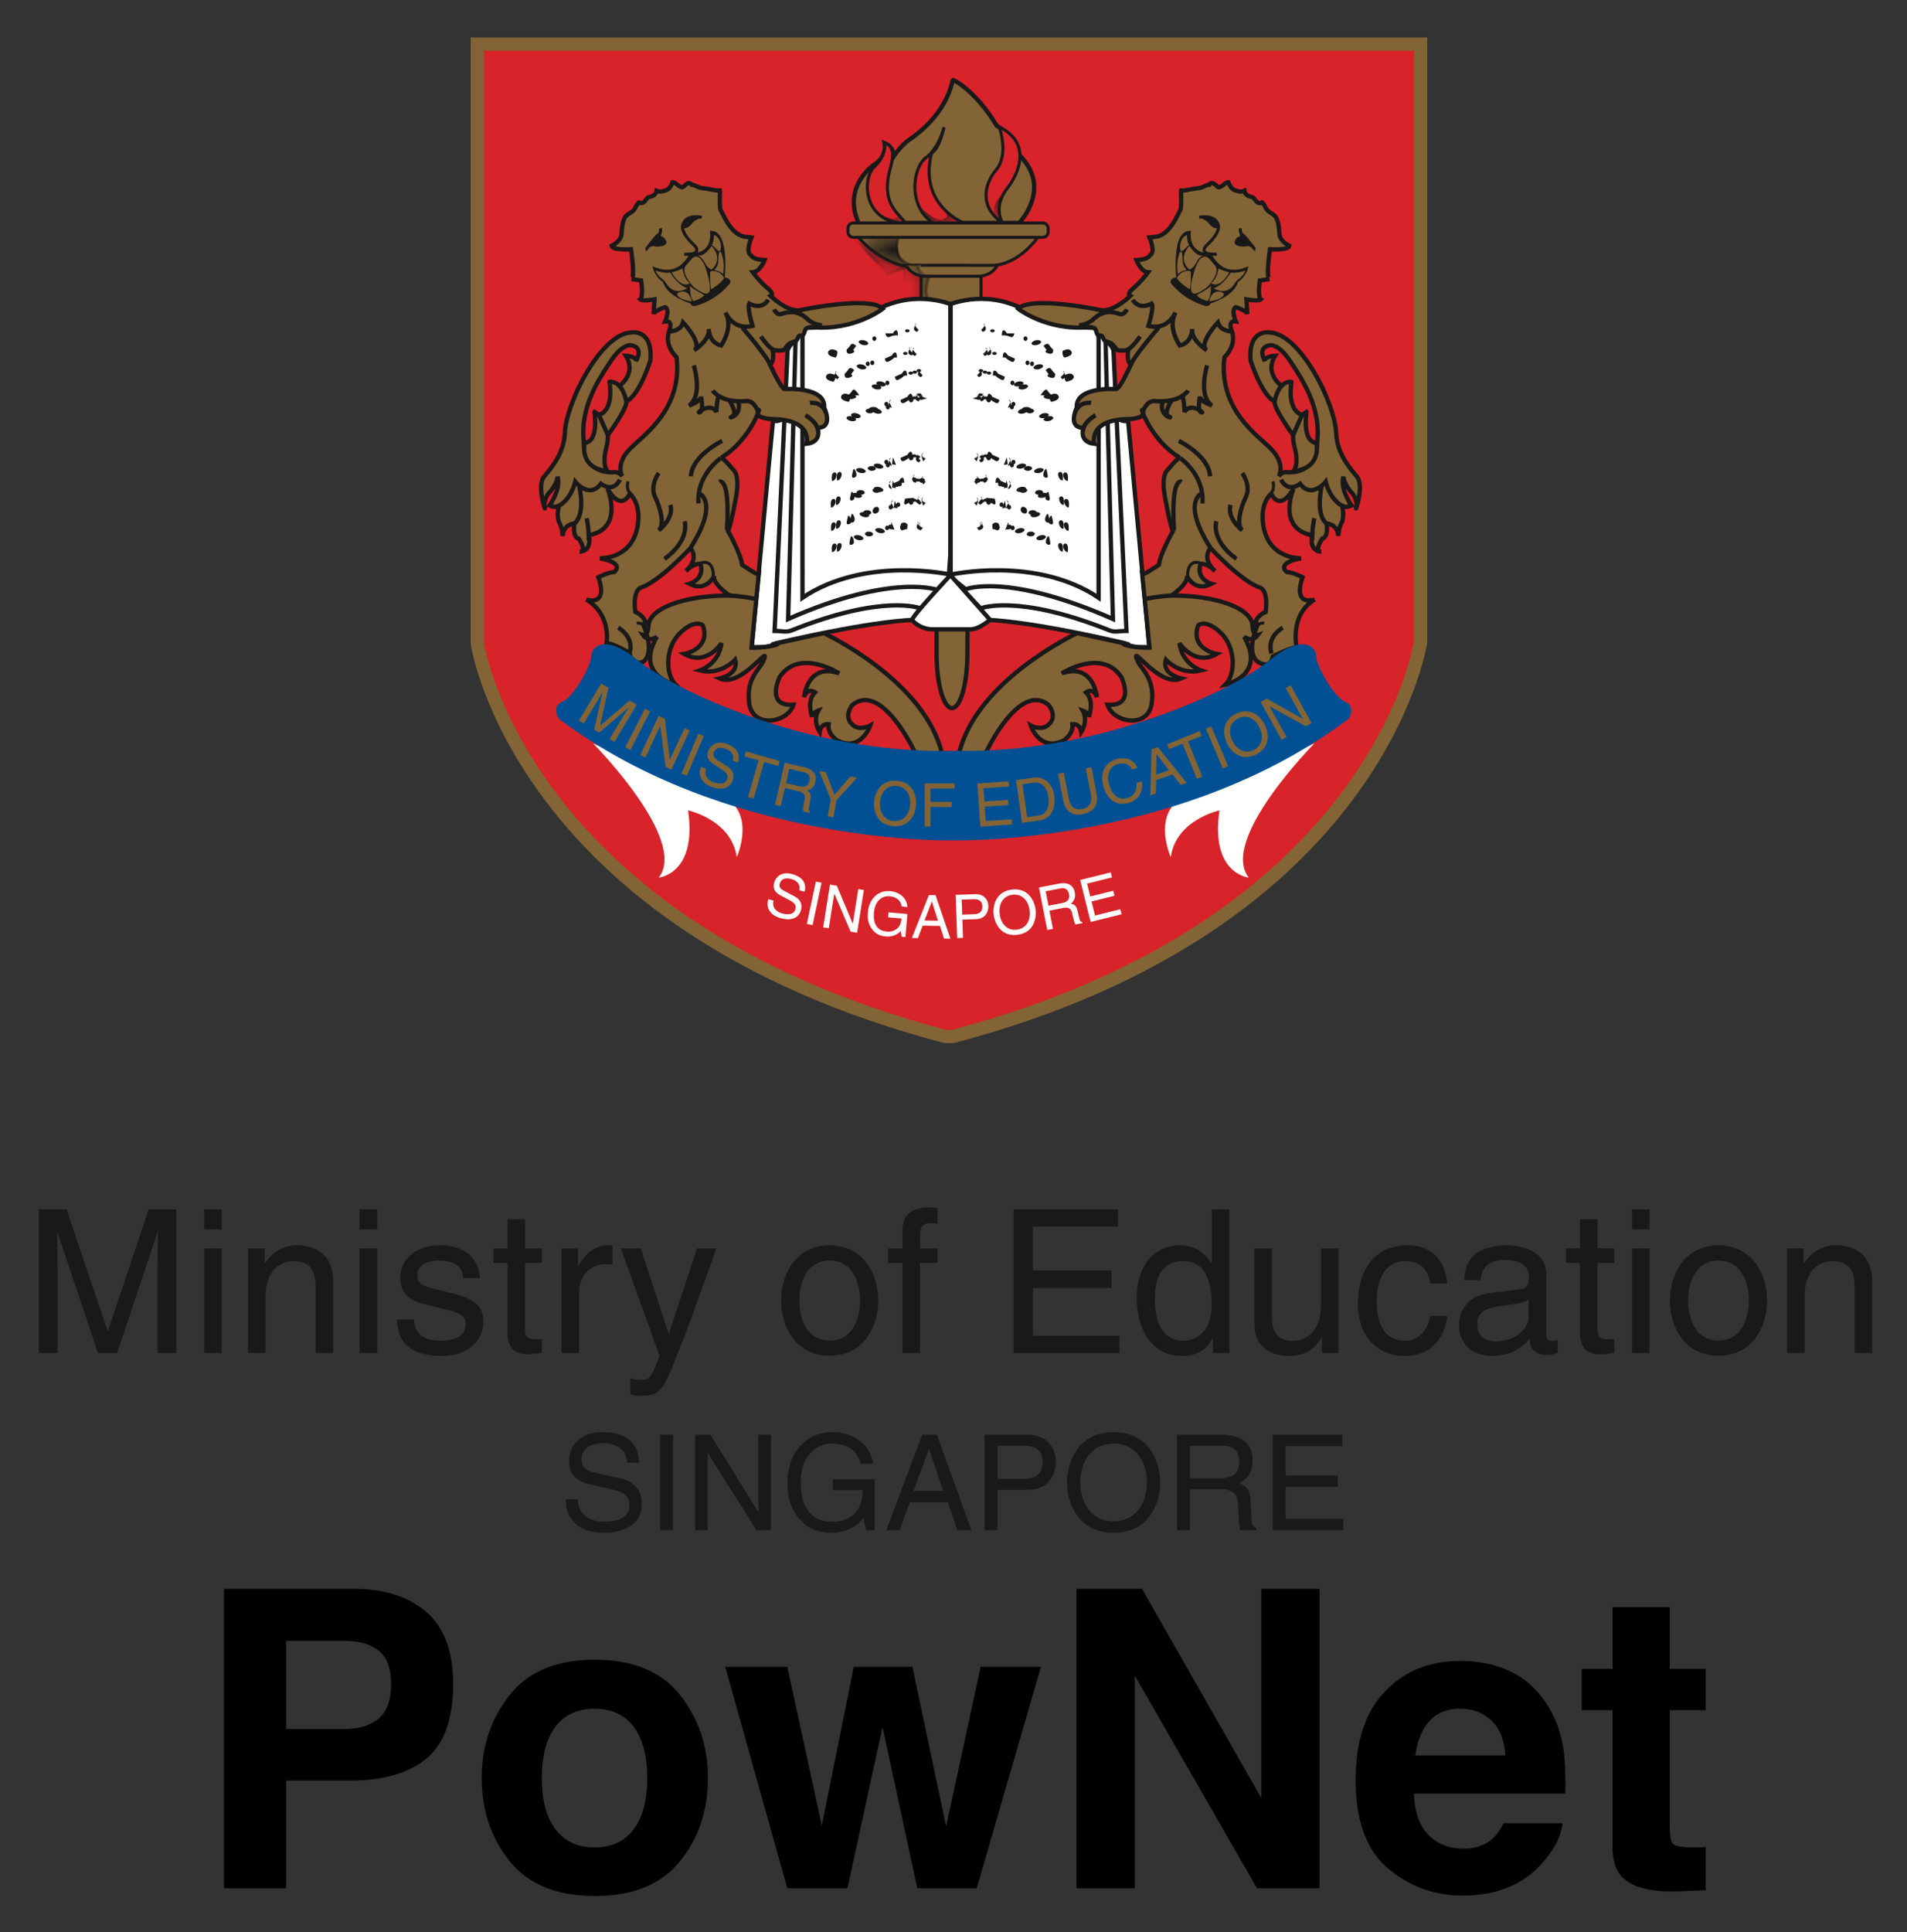 <svg xmlns="http://www.w3.org/2000/svg" role="img" xmlns:xlink="http://www.w3.org/1999/xlink" viewBox="-1.84 -1.59 107.56 108.94"><rect x="-1.84" y="-1.59" width="107.56" height="108.94" fill="#333333" stroke="none"/><title>PowNet logo</title><defs><path id="a" d="M.115.982H.57v1.773H.115z"/><path id="c" d="M2.406.581s-.291 1.189-1.009 1.71c-.779.566-1.062 2.8.443 3.721 0 .02 1.747 0 1.747 0S.954 5.045 1.699 2.05c.474-.28.707-1.469.707-1.469"/><path id="e" d="M1.535.625s.538 1.49-.181 2.351c-.72.861-.947 2.115.362 3.016 0 0-.618-.906.323-2.055 0 0 1.701-2.158-.403-3.312h-.101"/><path id="g" d="M.581.792c-.019-.022 10.11 0 10.11 0s-.982 1.471-2.513 1.592H3.033S1.643 2.041.581.792z"/><path id="i" d="M.254.372c-.006-.011 5.16 0 5.16 0s-.26.564-1.021.61H1.316s-.665.04-1.062-.61z"/><path id="k" d="M1.046.505s.161.605-.544 1.29c-.78.664-.623 3.244 1.728 3.183-.463-.624-1.413-1.126-.839-3.134C1.778.49 1.046.505 1.046.505"/></defs><g fill="none" fill-rule="evenodd"><path fill="#1A1919" d="M34.21 80.882c-.03-.593-.217-1.718-2.1-1.718-1.305 0-1.852.825-1.852 1.665 0 .938.795 1.185 1.147 1.268l1.103.255c.885.21 1.147.39 1.147.952 0 .773-.885.908-1.41.908-.69 0-1.485-.285-1.485-1.26h-.682c0 .502.09.952.547 1.365.24.217.63.517 1.628.517.922 0 2.107-.352 2.107-1.627 0-.855-.525-1.275-1.222-1.44l-1.538-.353c-.315-.075-.637-.225-.637-.682 0-.818.772-.945 1.23-.945.607 0 1.297.262 1.335 1.095h.682m1.185 3.81h.727v-5.385h-.727zm5.543-1.035h-.015l-2.693-4.35h-.862v5.385h.705v-4.35h.015l2.737 4.35h.818v-5.385h-.705v4.35m4.192-1.223h1.68c0 .578-.12 1.058-.592 1.433-.398.315-.833.345-1.103.345-1.432 0-1.792-1.125-1.792-2.22 0-1.41.795-2.183 1.762-2.183.593 0 1.38.195 1.613 1.133h.705c-.158-1.208-1.275-1.778-2.28-1.778-1.755 0-2.55 1.478-2.55 2.79 0 .57.022 1.493.847 2.273.278.27.728.607 1.65.607.735 0 1.41-.33 1.778-.84l.172.698h.473v-2.88H45.13v.622m6.495.69l.533 1.568h.795l-1.951-5.385h-.824l-2.025 5.385h.75l.562-1.568h2.16zm-1.935-.645l.863-2.37h.015l.795 2.37H49.69zm4.733-2.55H55.9c.6 0 1.065.218 1.065.9 0 .728-.442.968-1.095.968h-1.447v-1.868zm0 2.49h1.695c1.17 0 1.597-.847 1.597-1.597 0-.87-.6-1.515-1.597-1.515h-2.423v5.385h.728v-2.273zm8.422-.42c0 1.268-.705 2.19-1.875 2.19s-1.875-.922-1.875-2.19c0-1.267.705-2.19 1.875-2.19s1.875.923 1.875 2.19zm.75 0c0-1.162-.615-2.835-2.625-2.835s-2.625 1.673-2.625 2.835c0 1.163.615 2.835 2.625 2.835s2.625-1.672 2.625-2.835zm1.68.383h1.762c.87 0 .961.517.961.96 0 .202.022 1.02.127 1.35h.892v-.12c-.224-.128-.262-.24-.27-.54l-.045-.975c-.029-.75-.337-.885-.645-1.013.346-.202.751-.495.751-1.29 0-1.14-.886-1.447-1.771-1.447h-2.49v5.385h.728v-2.31zm0-2.453h1.815c.36 0 .967.068.967.9 0 .795-.562.93-1.094.93h-1.688v-1.83zm8.647 4.118h-3.247v-1.8h2.947v-.645h-2.947v-1.65h3.195v-.645h-3.923v5.385h3.975v-.645m-65.818-9.35v-8.094H6.548l-2.299 6.843h-.023l-2.311-6.843H.348v8.094h1.06v-4.78c0-.236-.023-1.262-.023-2.006h.023l2.277 6.786h1.082L7.044 67.9h.023c0 .755-.023 1.781-.023 2.017v4.78h1.06m1.567 0h.992v-5.896h-.992v5.896zm0-6.967h.992v-1.127h-.992v1.127zm7.282 2.954c0-1.68-1.15-2.052-2.063-2.052-1.014 0-1.567.688-1.781 1.004h-.022v-.834h-.936v5.895h.992v-3.213c0-1.6.992-1.961 1.556-1.961.969 0 1.262.518 1.262 1.544v3.63h.992v-4.013m1.488 4.013h.992v-5.896h-.992v5.896zm0-6.967h.992v-1.127h-.992v1.127zm6.787 2.751c0-.293-.147-1.849-2.255-1.849-1.161 0-2.232.587-2.232 1.883 0 .812.541 1.229 1.364 1.432l1.15.282c.845.214 1.172.371 1.172.845 0 .654-.642.936-1.353.936-1.397 0-1.533-.744-1.566-1.207h-.959c.034.711.203 2.063 2.537 2.063 1.33 0 2.333-.732 2.333-1.95 0-.8-.428-1.251-1.657-1.556l-.992-.248c-.766-.191-1.071-.304-1.071-.789 0-.733.868-.834 1.173-.834 1.251 0 1.386.62 1.398.992h.958m3.495-.857v-.822h-.947v-1.647h-.993v1.647h-.8v.822h.8v3.89c0 .71.215 1.262 1.195 1.262.102 0 .384-.045.745-.079v-.778h-.35c-.203 0-.597 0-.597-.462v-3.833h.947m2.096 1.646c0-.857.586-1.578 1.511-1.578h.372v-1.026a.816.816 0 0 0-.259-.034c-.744 0-1.263.463-1.657 1.15h-.023v-.98h-.936v5.895h.992V71.27m5.073 2.334h-.022l-1.568-4.802h-1.127l2.187 6.053c-.473 1.218-.529 1.364-1.048 1.364-.271 0-.474-.056-.598-.101v.913c.158.034.271.079.417.079 1.274 0 1.376-.136 2.311-2.525.756-1.928 1.432-3.856 2.12-5.783H37.47l-1.578 4.802m6.325-1.86c0 1.522.856 3.111 2.739 3.111s2.739-1.589 2.739-3.111c0-1.522-.856-3.112-2.739-3.112s-2.739 1.59-2.739 3.112zm1.025 0c0-.79.293-2.255 1.714-2.255 1.42 0 1.713 1.465 1.713 2.255 0 .789-.293 2.254-1.713 2.254-1.421 0-1.714-1.465-1.714-2.254zm7.801-2.12v-.822h-.992v-.733c0-.474.158-.688.587-.688.124 0 .282.011.405.022v-.89a5.924 5.924 0 0 0-.451-.023c-.969 0-1.533.406-1.533 1.297v1.015h-.811v.822h.811v5.073h.992v-5.073h.992m10.259 4.104h-4.881v-2.706h4.43v-.969h-4.43v-2.48h4.802v-.97h-5.896v8.094h5.975v-.969m6.2-7.125h-.992v2.954l-.022.079c-.237-.339-.688-1.004-1.759-1.004-1.567 0-2.457 1.285-2.457 2.943 0 1.409.586 3.291 2.592 3.291.575 0 1.252-.18 1.68-.98h.023v.811h.935v-8.094zm-4.205 5.13c0-.756.079-2.21 1.612-2.21 1.432 0 1.59 1.544 1.59 2.503 0 1.567-.981 1.984-1.612 1.984-1.082 0-1.59-.981-1.59-2.277zm10.361 2.964v-5.895h-.992v3.246c0 .857-.373 1.962-1.624 1.962-.642 0-1.138-.327-1.138-1.297v-3.911h-.993v4.238c0 1.409 1.049 1.826 1.917 1.826.947 0 1.454-.36 1.871-1.048l.023.022v.857h.936m6.132-3.911c-.079-1.026-.665-2.154-2.209-2.154-1.951 0-2.83 1.454-2.83 3.281 0 1.702.981 2.953 2.638 2.953 1.725 0 2.3-1.319 2.401-2.254h-.958c-.169.902-.744 1.398-1.409 1.398-1.364 0-1.612-1.252-1.612-2.266 0-1.049.394-2.221 1.623-2.221.834 0 1.274.473 1.398 1.263h.958m1.872-.192c.067-.451.225-1.139 1.352-1.139.936 0 1.387.338 1.387.958 0 .587-.282.677-.519.699l-1.634.203c-1.646.203-1.792 1.353-1.792 1.849 0 1.015.766 1.702 1.848 1.702 1.15 0 1.748-.541 2.131-.958.034.451.169.902 1.048.902.226 0 .372-.068.542-.113v-.721a1.943 1.943 0 0 1-.327.045c-.203 0-.327-.102-.327-.35v-3.393c0-1.51-1.714-1.646-2.187-1.646-1.455 0-2.39.553-2.435 1.962h.913zm2.717 2.063c0 .789-.902 1.386-1.827 1.386-.744 0-1.071-.383-1.071-1.025 0-.744.778-.891 1.263-.959 1.229-.157 1.477-.248 1.635-.372v.97zm4.836-3.033v-.822h-.947v-1.647h-.992v1.647h-.801v.822h.801v3.89c0 .71.214 1.262 1.195 1.262.101 0 .383-.045.744-.079v-.778h-.35c-.203 0-.597 0-.597-.462v-3.833h.947m.992 5.073h.992v-5.896h-.992v5.896zm0-6.967h.992v-1.127h-.992v1.127zm2.142 4.014c0 1.522.856 3.111 2.739 3.111s2.739-1.589 2.739-3.111c0-1.522-.856-3.112-2.739-3.112s-2.739 1.59-2.739 3.112zm1.026 0c0-.79.293-2.255 1.713-2.255 1.421 0 1.714 1.465 1.714 2.255 0 .789-.293 2.254-1.714 2.254-1.42 0-1.713-1.465-1.713-2.254zm10.382-1.06c0-1.68-1.15-2.052-2.063-2.052-1.014 0-1.567.688-1.781 1.004h-.023v-.834h-.935v5.895h.992v-3.213c0-1.6.992-1.961 1.555-1.961.97 0 1.263.518 1.263 1.544v3.63h.992v-4.013"/><path fill="#D8232A" d="M78.288 34.606V.9H25.083v33.806s2.372 15.826 26.409 22.149h.398c24.037-6.323 26.398-22.249 26.398-22.249z"/><path stroke="#836436" stroke-width=".748" d="M78.288 34.606V.9H25.083v33.806s2.372 15.826 26.409 22.149h.398c24.037-6.323 26.398-22.249 26.398-22.249z"/><path fill="#836436" d="M50.115 15.755h3.379v-1.773h-3.379z"/><g transform="translate(50 13)"><mask id="b" fill="#fff"><use xlink:href="#a"/></mask><path fill="#1A1919" d="M-.043.349s-.112.493.613.688c0 0-.39.725 0 1.338l-.055.855-1.274-.855L-.898.349h.855z" mask="url(#b)"/><path stroke="#1A1919" stroke-width=".172" d="M-.043.349s-.112.493.613.688c0 0-.39.725 0 1.338l-.055.855-1.274-.855L-.898.349h.855z" mask="url(#b)"/></g><path stroke="#1A1919" stroke-width=".172" d="M50.115 15.755h3.379v-1.773h-3.379z"/><path fill="#836436" d="M48.558 7.413s.132-.664-.498-.93c0 0 .147.731-.532 1.163 0 0-1.94 1.243-.911 3.401h2.572l-.631-3.634z"/><path stroke="#1A1919" stroke-width=".243" d="M48.558 7.413s.132-.664-.498-.93c0 0 .147.731-.532 1.163 0 0-1.94 1.243-.911 3.401h2.572l-.631-3.634z"/><path fill="#836436" d="M51.9 2.922c-.286 1.302-1.147 2.494-2.545 3.429 0 0-2.774 2.155-.266 4.63h6.553s1.909-1.962 0-3.834c0 0-.649-1.376-1.262-1.641-1.177-1.974-2.47-2.63-2.48-2.584z"/><path stroke="#1A1919" stroke-width=".243" d="M51.9 2.922c-.286 1.302-1.147 2.494-2.545 3.429 0 0-2.774 2.155-.266 4.63h6.553s1.909-1.962 0-3.834c0 0-.649-1.376-1.262-1.641-1.177-1.974-2.47-2.63-2.48-2.584z"/><path fill="#D8232A" d="M51.406 5.581s-.291 1.189-1.009 1.71c-.779.566-1.062 2.8.443 3.721 0 .02 1.747 0 1.747 0s-2.633-.967-1.888-3.962c.474-.28.707-1.469.707-1.469"/><g transform="translate(49 5)"><mask id="d" fill="#fff"><use xlink:href="#c"/></mask><path fill="#1A1919" d="M1.036 5.176c-.117-.438.904 1.101 1.545.466l-.029-.204.839.554H1.823s-.671-.379-.787-.816" mask="url(#d)"/></g><path stroke="#1A1919" stroke-width=".172" d="M51.406 5.581s-.291 1.189-1.009 1.71c-.779.566-1.062 2.8.443 3.721 0 .02 1.747 0 1.747 0s-2.633-.967-1.888-3.962c.474-.28.707-1.469.707-1.469z"/><path fill="#D8232A" d="M54.535 5.625s.538 1.49-.181 2.351c-.72.861-.947 2.115.362 3.016 0 0-.618-.906.323-2.055 0 0 1.701-2.158-.403-3.312h-.101"/><g transform="translate(53 5)"><mask id="f" fill="#fff"><use xlink:href="#e"/></mask><path fill="#1A1919" d="M1.688 4.388s-1.014.875-.058 1.517l-.117-.817.175-.7" mask="url(#f)"/></g><path stroke="#1A1919" stroke-width=".172" d="M54.535 5.625s.538 1.49-.181 2.351c-.72.861-.947 2.115.362 3.016 0 0-.618-.906.323-2.055 0 0 1.701-2.158-.403-3.312h-.101z"/><path fill="#836436" d="M46.581 11.792c-.019-.022 10.11 0 10.11 0s-.982 1.471-2.513 1.592h-5.145s-1.39-.343-2.452-1.592"/><g transform="translate(46 11)"><mask id="h" fill="#fff"><use xlink:href="#g"/></mask><path fill="#1A1919" d="M2.907.621s-.706 1.319.66 1.756l-1.329.493L.128.621h2.779z" mask="url(#h)"/><path stroke="#1A1919" stroke-width=".172" d="M2.907.621s-.706 1.319.66 1.756l-1.329.493L.128.621h2.779z" mask="url(#h)"/></g><path stroke="#1A1919" stroke-width=".172" d="M46.581 11.792c-.019-.022 10.11 0 10.11 0s-.982 1.471-2.513 1.592h-5.145s-1.39-.343-2.452-1.592z"/><path fill="#836436" d="M49.254 13.372c-.006-.011 5.16 0 5.16 0s-.26.564-1.021.61h-3.077s-.665.04-1.062-.61"/><g transform="translate(49 13)"><mask id="j" fill="#fff"><use xlink:href="#i"/></mask><path fill="#1A1919" d="M.957.349s-.112.493.613.688c0 0-.39.725 0 1.338l-.055.855-1.274-.855L.102.349h.855z" mask="url(#j)"/><path stroke="#1A1919" stroke-width=".172" d="M.957.349s-.112.493.613.688c0 0-.39.725 0 1.338l-.055.855-1.274-.855L.102.349h.855z" mask="url(#j)"/></g><path stroke="#1A1919" stroke-width=".172" d="M49.254 13.372c-.006-.011 5.16 0 5.16 0s-.26.564-1.021.61h-3.077s-.665.04-1.062-.61z"/><path fill="#D8232A" d="M48.046 6.505s.161.605-.544 1.29c-.78.664-.623 3.244 1.728 3.183-.463-.624-1.413-1.126-.839-3.134.387-1.354-.345-1.339-.345-1.339"/><g transform="translate(47 6)"><mask id="l" fill="#fff"><use xlink:href="#k"/></mask><path fill="#1A1919" d="M.68 4.409c-.199-.168 1.079.751 1.138.117l.466.437s-.612.284-1.604-.554" mask="url(#l)"/></g><path stroke="#1A1919" stroke-width=".172" d="M48.046 6.505s.161.605-.544 1.29c-.78.664-.623 3.244 1.728 3.183-.463-.624-1.413-1.126-.839-3.134.387-1.354-.345-1.339-.345-1.339z"/><path fill="#836436" d="M45.986 11.29c0-.17.138-.308.309-.308H56.97c.171 0 .309.138.309.308v.194a.31.31 0 0 1-.309.309H46.295a.31.31 0 0 1-.309-.309v-.194z"/><path stroke="#1A1919" stroke-width=".172" d="M45.986 11.29c0-.17.138-.308.309-.308H56.97c.171 0 .309.138.309.308v.194a.31.31 0 0 1-.309.309H46.295a.31.31 0 0 1-.309-.309v-.194z"/><path fill="#FFFFFE" d="M31.611 40.327s5.386 5.433 3.703 7.566c0 0 2.181-.197 1.655-3.788 0 0 2.44.519 2.747 2.635 0 0 1.483-3.288-1.892-3.753l-6.213-2.66m40.686 0s-5.386 5.433-3.703 7.566c0 0-2.181-.197-1.654-3.788 0 0-2.441.519-2.748 2.635 0 0-1.483-3.288 1.892-3.753l6.213-2.66M49.635 22.105l1.002 10.592-1.012.671s-2.038.005-7.672 1.308c-.584.329-.973.18-1.393.24l1.199-12.781s.344.09.584-.149l7.292.119z"/><path stroke="#1A1919" stroke-width=".243" d="M49.635 22.105l1.002 10.592-1.012.671s-2.038.005-7.672 1.308c-.584.329-.973.18-1.393.24l1.199-12.781s.344.09.584-.149l7.292.119z"/><path fill="#FFFFFE" d="M50.075 17.851l1.18 13.842-1.18 1.02s-2.05-.844-7.25 1.236c-.337.135-.512.037-.976.037l.733-15.805s.03-.18.27-.42c.848-.051 1.863 1.185 2.652.659 2.292-1.529 4.571-.569 4.571-.569z"/><path stroke="#1A1919" stroke-width=".243" d="M50.075 17.851l1.18 13.842-1.18 1.02s-2.05-.844-7.25 1.236c-.337.135-.512.037-.976.037l.733-15.805s.03-.18.27-.42c.848-.051 1.863 1.185 2.652.659 2.292-1.529 4.571-.569 4.571-.569z"/><path fill="#FFFFFE" d="M50.914 16.772l.882 14.071-.696.85s-2.51-1.016-8.488 1.62l.42-15.762s.09-.33.36-.36c.848-.051 2.163.676 2.952.15 2.292-1.529 4.57-.569 4.57-.569z"/><path stroke="#1A1919" stroke-width=".243" d="M50.914 16.772l.882 14.071-.696.85s-2.51-1.016-8.488 1.62l.42-15.762s.09-.33.36-.36c.848-.051 2.163.676 2.952.15 2.292-1.529 4.57-.569 4.57-.569z"/><path fill="#FFFFFE" d="M51.767 15.559v15.252s-4.81-1.08-8.345 1.303V16.891s2.517.076 3.775-.763c2.292-1.529 4.57-.569 4.57-.569z"/><path stroke="#1A1919" stroke-width=".243" d="M51.767 15.559v15.252s-4.81-1.08-8.345 1.303V16.891s2.517.076 3.775-.763c2.292-1.529 4.57-.569 4.57-.569z"/><path fill="#836436" d="M52.732 33.702l-.009 1.544c0 1.707-.389 3.091-.869 3.091s-.869-1.384-.869-3.091v-1.544h1.747z"/><path stroke="#1A1919" stroke-width=".243" d="M52.732 33.702l-.009 1.544c0 1.707-.389 3.091-.869 3.091s-.869-1.384-.869-3.091v-1.544h1.747z"/><path fill="#FFFFFE" d="M53.911 22.105l-.493 10.631.503.632s2.039.005 7.672 1.308c.584.329.974.18 1.393.24l-1.199-12.781s-.344.09-.583-.149l-7.293.119z"/><path stroke="#1A1919" stroke-width=".243" d="M53.911 22.105l-.493 10.631.503.632s2.039.005 7.672 1.308c.584.329.974.18 1.393.24l-1.199-12.781s-.344.09-.583-.149l-7.293.119z"/><path fill="#FFFFFE" d="M53.471 17.851l-.98 13.842.98 1.02s2.05-.844 7.25 1.236c.338.135.513.037.976.037l-.733-15.805s-.03-.18-.27-.42c-.848-.051-1.863 1.185-2.652.659-2.292-1.529-4.571-.569-4.571-.569z"/><path stroke="#1A1919" stroke-width=".243" d="M53.471 17.851l-.98 13.842.98 1.02s2.05-.844 7.25 1.236c.338.135.513.037.976.037l-.733-15.805s-.03-.18-.27-.42c-.848-.051-1.863 1.185-2.652.659-2.292-1.529-4.571-.569-4.571-.569z"/><path fill="#FFFFFE" d="M52.632 16.772l-.952 14.11.952.752s2.324-.957 8.302 1.679l-.42-15.762s-.09-.33-.36-.36c-.848-.051-2.163.676-2.951.15-2.292-1.529-4.571-.569-4.571-.569z"/><path stroke="#1A1919" stroke-width=".243" d="M52.632 16.772l-.952 14.11.952.752s2.324-.957 8.302 1.679l-.42-15.762s-.09-.33-.36-.36c-.848-.051-2.163.676-2.951.15-2.292-1.529-4.571-.569-4.571-.569z"/><path fill="#FFFFFE" d="M51.779 15.559v15.252s4.81-1.08 8.345 1.303V16.891s-2.516.076-3.775-.763c-2.292-1.529-4.57-.569-4.57-.569z"/><path stroke="#1A1919" stroke-width=".243" d="M51.779 15.559v15.252s4.81-1.08 8.345 1.303V16.891s-2.516.076-3.775-.763c-2.292-1.529-4.57-.569-4.57-.569z"/><path fill="#FFFFFE" d="M50.753 33.895h2.124c.541 0 1.12-.541 1.12-.541l-2.23-2.513s-2.25 2.397-2.158 2.532c.092.135.526.522 1.144.522z"/><path stroke="#1A1919" stroke-width=".243" d="M50.753 33.895h2.124c.541 0 1.12-.541 1.12-.541l-2.23-2.513s-2.25 2.397-2.158 2.532c.092.135.526.522 1.144.522z"/><path fill="#FFFFFE" d="M43.543 48.69c.056-.263.106-.777-.717-.998-.571-.153-.907.144-1.006.511-.109.411.209.612.354.689l.452.241c.363.196.456.305.39.551-.09.338-.493.293-.723.232-.301-.081-.616-.299-.502-.725l-.298-.08c-.059.219-.072.427.079.661.08.123.215.3.652.417.403.108.963.093 1.112-.465.1-.374-.08-.619-.366-.773l-.631-.334c-.129-.07-.253-.174-.199-.374.096-.357.449-.323.649-.269.266.071.537.267.456.636l.298.08m.956-.503l-.322-.069-.507 2.386.322.068.507-2.385m1.762 2.301l-.006-.001-.897-2.136-.385-.061-.382 2.408.315.05.309-1.945.006.001.917 2.139.365.058.382-2.408-.316-.05-.308 1.945m1.99-.354l.758.066c-.023.26-.096.472-.324.623a.776.776 0 0 1-.511.112c-.646-.057-.764-.578-.721-1.073.056-.636.445-.953.881-.915.267.024.615.143.683.575l.318.028c-.023-.551-.505-.852-.959-.892-.791-.069-1.208.566-1.26 1.158-.022.257-.049.674.293 1.059.114.132.304.303.72.339.332.029.649-.093.835-.309l.051.322.213.018.113-1.299-1.065-.093-.025.281m2.927.485l.229.714.36.006-.84-2.453-.374-.007-.959 2.422.339.006.267-.705.978.017zm-.871-.307l.41-1.067.006.001.342 1.079-.758-.013zm2.094-1.175l.669-.023c.271-.01.485.081.496.39.012.33-.185.445-.48.455l-.655.023-.03-.845zm.039 1.127l.768-.027c.529-.018.709-.408.697-.748-.013-.394-.295-.676-.747-.66l-1.096.038.085 2.437.329-.011-.036-1.029zm3.791-.522c.071.569-.195 1.023-.721 1.088-.526.064-.894-.312-.964-.881-.07-.57.196-1.024.722-1.088.526-.065.894.311.963.881zm.338-.042c-.064-.522-.433-1.24-1.337-1.129-.903.111-1.087.896-1.023 1.419.064.523.433 1.24 1.336 1.129.904-.111 1.088-.896 1.024-1.419zm.783.057l.783-.153c.387-.075.472.148.51.344.017.09.098.452.173.589l.397-.077-.01-.053c-.111-.037-.138-.084-.167-.217l-.104-.429c-.078-.331-.227-.365-.374-.395.135-.12.29-.285.221-.638-.098-.507-.518-.567-.911-.491l-1.108.216.466 2.394.323-.063-.199-1.027zm-.212-1.09l.807-.157c.16-.031.436-.054.508.316.068.354-.17.462-.407.508l-.75.146-.158-.813zm4.211 1.01l-1.427.356-.197-.791 1.295-.323-.071-.283-1.295.323-.181-.725 1.404-.35-.071-.284-1.723.43.59 2.366 1.747-.436-.071-.283"/><path fill="#1A1919" d="M45.032 18.117c-.171.028-.37.341.256.455 0 0 .143-.142.086-.37 0 0-.171-.114-.342-.085m1.419-.2s-.204-.227-.313-.057c-.11.171-.223.257-.223.257s-.062.313.251.227c.313-.085.114-.199.114-.199l.171-.228m.227-.313c-.256.086.114.342.371.256.256-.085-.114-.341-.371-.256m.684-.099c0-.071.051-.129.114-.129s.113.058.113.129c0 .07-.05.128-.113.128s-.114-.058-.114-.128m.74-.299s.033.284.228.199c.194-.085.337-.085.337-.085h.142s0-.314-.114-.285c-.114.028-.171.171-.171.171h-.422m1.106-.143c0-.047.057-.085.127-.085.071 0 .129.038.129.085 0 .047-.058.086-.129.086-.07 0-.127-.039-.127-.086m.598-.394c.142-.085-.342.337.085.451l.085-.114s-.313-.251-.17-.337m-.314 1.334c.143-.086-.341.337.086.451l.085-.114s-.313-.252-.171-.337m-4.574 1.475c-.171.029-.37.342.256.456 0 0 .143-.142.086-.37 0 0-.171-.114-.342-.086m1.419-.199s-.204-.228-.313-.057c-.109.171-.223.256-.223.256s-.062.314.251.228c.313-.085.114-.199.114-.199l.171-.228m.228-.313c-.256.085.113.342.37.256.256-.085-.114-.341-.37-.256m.683-.1c0-.07.051-.128.114-.128s.114.058.114.128c0 .071-.051.129-.114.129s-.114-.058-.114-.129m.826-.237s.004.256.199.171c.194-.086.337-.233.337-.233h.142s0-.313-.114-.284c-.114.028-.171.171-.171.171l-.393.175m1.02-.289c0-.048.057-.086.128-.086.071 0 .128.038.128.086 0 .047-.057.085-.128.085-.071 0-.128-.038-.128-.085"/><path fill="#1A1919" d="M49.691 18.031c.143-.085-.341.337.086.451l.085-.114s-.313-.251-.171-.337m-2.699.892c0-.071.051-.128.113-.128.063 0 .114.057.114.128 0 .071-.051.128-.114.128-.062 0-.113-.057-.113-.128m-1.675.413c.142-.085-.342.337.085.451l.085-.114s-.313-.251-.17-.337m.45 1.276c-.17.029-.37.342.257.456 0 0 .142-.142.085-.37 0 0-.171-.114-.342-.086"/><path fill="#1A1919" d="M46.622 20.703s-.266-.461-.375-.29c-.109.171-.223.257-.223.257s-.062.312.251.227c.313-.085.114-.199.114-.199l.233.005m.792-.603c-.256.085.114.342.37.256.256-.085-.114-.341-.37-.256m.683-.1c0-.07.051-.128.114-.128s.114.058.114.128c0 .071-.051.129-.114.129s-.114-.058-.114-.129m.541-.351s.005.257.199.171c.195-.085.337-.232.337-.232h.143s0-.314-.114-.285c-.114.028-.171.171-.171.171l-.394.175m1.22-.341c0-.047.057-.086.128-.086.07 0 .128.039.128.086 0 .047-.058.085-.128.085-.071 0-.128-.038-.128-.085"/><path fill="#1A1919" d="M50.029 19.222c.142-.085-.342.337.085.451l.085-.114s-.313-.251-.17-.337m-2.359.707c-.256.086.114.342.37.256.256-.085-.114-.341-.37-.256m1.732-.484c0-.047.057-.085.128-.085.071 0 .128.038.128.085 0 .048-.057.086-.128.086-.071 0-.128-.038-.128-.086"/><path fill="#1A1919" d="M49.63 19.393c0-.047.057-.085.128-.085.071 0 .128.038.128.085 0 .047-.057.085-.128.085-.071 0-.128-.038-.128-.085m-2.188 2.074c-.256.085.114.341.37.256.257-.086-.113-.342-.37-.256m.684-.1c0-.071.051-.128.114-.128s.113.057.113.128c0 .071-.05.128-.113.128s-.114-.057-.114-.128m.825-.408s.005.256.2.171c.194-.086.337-.233.337-.233h.142s0-.313-.114-.285c-.114.029-.171.171-.171.171l-.394.176m.935-.285c0-.047.057-.085.128-.085.071 0 .128.038.128.085 0 .047-.057.086-.128.086-.071 0-.128-.039-.128-.086"/><path fill="#1A1919" d="M50.199 20.703c.143-.086-.508.142-.08.256l.341-.086s-.403-.085-.261-.17m-2.927.678c-.257.086.061.261.317.176.257-.086-.061-.261-.317-.176m2.135-.467c0-.104.063-.188.14-.188.077 0 .14.084.14.188 0 .103-.063.187-.14.187-.077 0-.14-.084-.14-.187"/><path fill="#1A1919" d="M49.601 20.845c0-.047.058-.085.128-.085.071 0 .129.038.129.085 0 .047-.058.085-.129.085-.07 0-.128-.038-.128-.085m-3.61 1.044c-.257.085.113.341.37.256.256-.085-.114-.342-.37-.256"/><path fill="#1A1919" d="M46.247 21.718c-.256.085.114.342.37.256.256-.085-.114-.342-.37-.256m.854-.251c-.256.085-.024.317.232.232.257-.085.024-.318-.232-.232m.939-.271c0-.071.051-.128.114-.128s.114.057.114.128c0 .071-.051.128-.114.128s-.114-.057-.114-.128"/><path fill="#1A1919" d="M48.382 20.959c.142-.086-.342.337.085.451l-.08-.195s-.147-.171-.005-.256m1.504-.37c.143-.086-.341.337.086.451l.085-.114s-.313-.252-.171-.337m-2.358 3.976c-.256.085.114.342.37.256.256-.085-.114-.341-.37-.256m.598.071c0-.071.051-.128.114-.128s.113.057.113.128c0 .071-.05.128-.113.128s-.114-.057-.114-.128m.825-.408s.005.256.2.171c.194-.086.337-.233.337-.233h.142s0-.313-.114-.284c-.114.028-.171.171-.171.171l-.394.175m.85-.057c0-.047.057-.085.128-.085.071 0 .128.038.128.085 0 .047-.057.086-.128.086-.071 0-.128-.039-.128-.086m.398-.199c.143-.086-.251.171.176.285l-.142.166s-.176-.366-.034-.451"/><path fill="#1A1919" d="M49.407 24.183c0-.104.063-.187.14-.187.077 0 .14.083.14.187s-.063.187-.14.187c-.077 0-.14-.083-.14-.187"/><path fill="#1A1919" d="M49.601 24.114c0-.047.058-.085.128-.085.071 0 .129.038.129.085 0 .047-.058.085-.129.085-.07 0-.128-.038-.128-.085m-3.326.816c-.024.176-.166.489.09.404.257-.086-.054-.671-.09-.404"/><path fill="#1A1919" d="M46.531 24.817c-.256.085.114.341.37.256.257-.086-.113-.342-.37-.256m.684-.11c-.257.086-.024.318.232.233.256-.086.024-.318-.232-.233m.825-.242c0-.07.051-.128.114-.128s.114.058.114.128c0 .071-.051.128-.114.128s-.114-.057-.114-.128"/><path fill="#1A1919" d="M48.382 24.228c.142-.085-.342.337.085.451l-.08-.195s-.147-.171-.005-.256m1.533-.199c.142-.086-.342.337.085.451l.085-.114s-.313-.252-.17-.337m-1.391.17l-.052.394.223.029-.171-.423m-3.292.85c.227 0 .085.484-.143.484 0 0-.085-.484.143-.484"/><path fill="#1A1919" d="M45.516 25.021c.228 0 .085.483-.142.483 0 0-.086-.483.142-.483m2.012.854c-.256.085.114.341.37.256.256-.086-.114-.342-.37-.256m1.123-.142c0-.071.051-.129.114-.129s.114.058.114.129c0 .07-.051.128-.114.128s-.114-.058-.114-.128"/><path fill="#1A1919" d="M48.483 25.694s.004.256.199.171c.194-.086.337-.233.337-.233h.142s0-.313-.114-.284c-.114.028-.171.171-.171.171l-.393.175m1.318-.213c0-.047.057-.086.128-.086.071 0 .128.039.128.086 0 .047-.057.085-.128.085-.071 0-.128-.038-.128-.085m.398-.2c.143-.085-.251.171.176.285l-.142.166s-.176-.365-.034-.451"/><path fill="#1A1919" d="M50.004 25.5c0-.076.072-.138.161-.138.089 0 .161.062.161.138 0 .076-.072.137-.161.137-.089 0-.161-.061-.161-.137m-.403-.076c0-.047.058-.086.128-.086.071 0 .129.039.129.086 0 .047-.058.085-.129.085-.07 0-.128-.038-.128-.085m-3.439.787c-.024.176-.167.489.09.404.256-.085-.054-.671-.09-.404"/><path fill="#1A1919" d="M46.318 26.211c-.256.086.114.342.37.257.257-.086-.113-.342-.37-.257m1.167-.265c-.257.085-.024.318.232.232.256-.085.024-.318-.232-.232m1.308-.242c0-.071.051-.128.114-.128s.114.057.114.128c0 .071-.051.128-.114.128s-.114-.057-.114-.128m-.411-.166c.142-.086-.342.337.085.45l-.08-.194s-.147-.171-.005-.256m1.334-.356c.142-.085-.342.337.085.451l.085-.114s-.313-.252-.17-.337m-1.192.327l-.052.394.223.029-.171-.423m-3.349 1.034c.227 0 .085.484-.143.484 0 0-.085-.484.143-.484"/><path fill="#1A1919" d="M45.459 26.401c.228 0 .085.484-.142.484 0 0-.085-.484.142-.484m2.059.609c-.199.1-.185.427.071.341.256-.085.171-.461-.071-.341m.764-.001c0-.071.051-.128.114-.128s.114.057.114.128c0 .07-.051.128-.114.128s-.114-.058-.114-.128m.926-.481s-.138.4.056.315c.195-.086.337-.233.337-.233h.143s-.01-.153-.123-.125c-.114.028-.162.011-.162.011l-.251.032m.593.144c0-.047.057-.086.128-.086.071 0 .128.039.128.086 0 .047-.057.085-.128.085-.071 0-.128-.038-.128-.085m.398-.2c.143-.085-.251.171.176.285l-.142.166s-.176-.365-.034-.451"/><path fill="#1A1919" d="M49.407 26.684c0-.104.063-.188.14-.188.077 0 .14.084.14.188 0 .103-.063.187-.14.187-.077 0-.14-.084-.14-.187"/><path fill="#1A1919" d="M49.601 26.615c0-.047.058-.086.128-.086.071 0 .129.039.129.086 0 .047-.058.085-.129.085-.07 0-.128-.038-.128-.085m-3.425.844c-.024.176-.166.489.09.404.256-.086-.054-.671-.09-.404m.554-.156c-.256.085.114.341.37.256.257-.085-.113-.342-.37-.256"/><path fill="#1A1919" d="M46.959 27.194c-.256.085-.024.318.232.232.257-.085.024-.318-.232-.232m1.749-.328c0-.07.051-.128.114-.128s.114.058.114.128c0 .071-.051.129-.114.129s-.114-.058-.114-.129m-.212-.237c.142-.085-.342.337.085.451l-.081-.195s-.147-.17-.004-.256m1.475-.213c.143-.085-.341.337.086.451l.085-.114s-.313-.251-.171-.337"/><path fill="#1A1919" d="M48.623 26.643l-.052.394.223.029-.171-.423m-3.434 1.219c.227 0 .085.484-.143.484 0 0-.085-.484.143-.484"/><path fill="#1A1919" d="M45.473 27.749c.228 0 .086.483-.142.483 0 0-.085-.483.142-.483m2.14.456c-.256.085.114.342.37.256.257-.085-.114-.341-.37-.256m.641-.085c0-.071.05-.128.114-.128.062 0 .113.057.113.128 0 .071-.051.128-.113.128-.064 0-.114-.057-.114-.128m.669.004s.005.256.199.17c.195-.085.2-.033.2-.033l.029-.27s-.114-.142-.228-.114c-.114.029-.128.043-.128.043l-.072.204m1.12-.242c.142-.086-.252.171.176.284l-.143.167s-.175-.366-.033-.451m-3.91.83c-.024.176-.166.489.09.404.256-.086-.054-.671-.09-.404"/><path fill="#1A1919" d="M46.403 28.598c-.256.086.114.342.371.257.256-.086-.114-.342-.371-.257m.655-.194c-.256.086-.023.318.233.233.256-.086.024-.318-.233-.233m2.899-.565c.143-.085-.341.337.086.451l.085-.114s-.313-.251-.171-.337m-1.518.015l-.052.394.223.028-.171-.422m-3.207 1.204c.227 0 .085.484-.143.484 0 0-.085-.484.143-.484"/><path fill="#1A1919" d="M45.516 29.03c.228 0 .085.484-.142.484 0 0-.086-.484.142-.484m2.567-.854c0-.07.051-.128.114-.128s.114.058.114.128c0 .071-.051.128-.114.128s-.114-.057-.114-.128m-2.106-.617c-.024.175-.166.488.09.403.257-.085-.054-.671-.09-.403m.612-1.5c-.256.086-.023.318.233.233.256-.085.024-.318-.233-.233m11.852-7.942c.171.028.37.341-.256.455 0 0-.142-.142-.085-.37 0 0 .171-.114.341-.085m-1.419-.2s.205-.227.314-.057c.109.171.223.257.223.257s.061.313-.252.227c-.313-.085-.114-.199-.114-.199l-.171-.228m-.227-.313c.256.086-.114.342-.37.256-.257-.085.114-.341.37-.256m-.911-.099c0-.071.051-.129.114-.129s.113.058.113.129c0 .07-.05.128-.113.128s-.114-.058-.114-.128m-.513-.299s-.033.284-.227.199c-.195-.085-.337-.085-.337-.085h-.143s0-.314.114-.285c.114.028.171.171.171.171h.422m-1.361-.143c0-.047.057-.085.128-.085.07 0 .128.038.128.085 0 .047-.058.086-.128.086-.071 0-.128-.039-.128-.086m-.342-.394c-.142-.085.342.337-.085.451l-.086-.114s.313-.251.171-.337m.313 1.334c-.142-.086.342.337-.085.451l-.086-.114s.314-.252.171-.337m4.574 1.475c.171.029.37.342-.256.456 0 0-.143-.142-.085-.37 0 0 .17-.114.341-.086m-1.419-.199s.205-.228.314-.057c.109.171.223.256.223.256s.061.314-.252.228c-.313-.085-.114-.199-.114-.199l-.171-.228m-.227-.313c.256.085-.114.342-.37.256-.257-.085.113-.341.37-.256m-.911-.1c0-.07.051-.128.113-.128.064 0 .114.058.114.128 0 .071-.05.129-.114.129-.062 0-.113-.058-.113-.129m-.598-.237s-.005.256-.2.171c-.194-.086-.336-.233-.336-.233h-.143s0-.313.114-.284c.114.028.171.171.171.171l.394.175m-1.276-.289c0-.048.057-.086.127-.086.071 0 .129.038.129.086 0 .047-.058.085-.129.085-.07 0-.127-.038-.127-.085"/><path fill="#1A1919" d="M53.782 18.031c-.143-.085.342.337-.086.451l-.085-.114s.313-.251.171-.337m2.472.892c0-.071.051-.128.114-.128.062 0 .114.057.114.128 0 .071-.052.128-.114.128-.063 0-.114-.057-.114-.128m1.902.413c-.142-.085.342.337-.085.451l-.085-.114s.313-.251.17-.337m-.45 1.276c.171.029.37.342-.256.456 0 0-.143-.142-.086-.37 0 0 .171-.114.342-.086"/><path fill="#1A1919" d="M56.852 20.703s.265-.461.375-.29c.109.171.223.257.223.257s.061.312-.252.227c-.313-.085-.114-.199-.114-.199l-.232.005m-.793-.603c.257.085-.113.342-.37.256-.256-.085.114-.341.37-.256m-.911-.1c0-.07.051-.128.114-.128s.114.058.114.128c0 .071-.051.129-.114.129s-.114-.058-.114-.129m-.313-.351s-.005.257-.199.171c-.195-.085-.337-.232-.337-.232h-.142s0-.314.114-.285c.113.028.17.171.17.171l.394.175m-1.476-.341c0-.047.058-.086.129-.086.07 0 .128.039.128.086 0 .047-.058.085-.128.085-.071 0-.129-.038-.129-.085"/><path fill="#1A1919" d="M53.445 19.222c-.142-.085.341.337-.086.451l-.085-.114s.313-.251.171-.337m2.358.707c.256.086-.114.342-.37.256-.256-.085.114-.341.37-.256m-1.988-.484c0-.047.057-.085.128-.085.071 0 .128.038.128.085 0 .048-.057.086-.128.086-.071 0-.128-.038-.128-.086"/><path fill="#1A1919" d="M53.587 19.393c0-.047.058-.085.128-.085.071 0 .128.038.128.085 0 .047-.057.085-.128.085-.07 0-.128-.038-.128-.085m2.444 2.074c.256.085-.114.341-.37.256-.256-.086.114-.342.37-.256m-.911-.1c0-.071.051-.128.114-.128s.114.057.114.128c0 .071-.051.128-.114.128s-.114-.057-.114-.128m-.598-.408s-.005.256-.199.171c-.195-.086-.337-.233-.337-.233h-.143s0-.313.114-.285c.114.029.171.171.171.171l.394.176m-1.191-.285c0-.047.058-.085.128-.085.071 0 .128.038.128.085 0 .047-.057.086-.128.086-.07 0-.128-.039-.128-.086"/><path fill="#1A1919" d="M53.274 20.703c-.142-.086.508.142.081.256l-.342-.086s.403-.085.261-.17m2.928.678c.256.086-.062.261-.318.176-.256-.086.062-.261.318-.176m-2.416-.467c0-.104.063-.188.14-.188.078 0 .141.084.141.188 0 .103-.063.187-.141.187-.077 0-.14-.084-.14-.187"/><path fill="#1A1919" d="M53.616 20.845c0-.047.057-.085.128-.085.07 0 .128.038.128.085 0 .047-.058.085-.128.085-.071 0-.128-.038-.128-.085m3.867 1.044c.256.085-.114.341-.371.256-.255-.085.115-.342.371-.256"/><path fill="#1A1919" d="M57.227 21.718c.256.085-.115.342-.37.256-.257-.085.113-.342.37-.256m-.855-.251c.257.085.024.317-.232.232-.256-.085-.024-.318.232-.232m-1.167-.271c0-.071.051-.128.114-.128s.114.057.114.128c0 .071-.051.128-.114.128s-.114-.057-.114-.128"/><path fill="#1A1919" d="M55.091 20.959c-.142-.086.342.337-.085.451l.081-.195s.147-.171.004-.256m-1.504-.37c-.142-.086.342.337-.085.451l-.086-.114s.314-.252.171-.337m2.359 3.976c.256.085-.114.342-.371.256-.256-.085.114-.341.371-.256m-.826.071c0-.071.051-.128.114-.128s.114.057.114.128c0 .071-.051.128-.114.128s-.114-.057-.114-.128m-.598-.408s-.005.256-.199.171c-.195-.086-.337-.233-.337-.233h-.143s0-.313.114-.284c.114.028.171.171.171.171l.394.175m-1.106-.057c0-.047.058-.085.129-.085.07 0 .128.038.128.085 0 .047-.058.086-.128.086-.071 0-.129-.039-.129-.086m-.142-.199c-.142-.086.252.171-.175.285l.142.166s.175-.366.033-.451"/><path fill="#1A1919" d="M53.786 24.183c0-.104.063-.187.14-.187.078 0 .141.083.141.187s-.063.187-.141.187c-.077 0-.14-.083-.14-.187"/><path fill="#1A1919" d="M53.616 24.114c0-.047.057-.085.128-.085.07 0 .128.038.128.085 0 .047-.058.085-.128.085-.071 0-.128-.038-.128-.085m3.582.816c.024.176.166.489-.09.404-.256-.086.054-.671.09-.404"/><path fill="#1A1919" d="M56.942 24.817c.256.085-.114.341-.37.256-.256-.086.113-.342.37-.256m-.684-.11c.257.086.024.318-.232.233-.256-.086-.023-.318.232-.233m-1.053-.242c0-.07.051-.128.114-.128s.114.058.114.128c0 .071-.051.128-.114.128s-.114-.057-.114-.128"/><path fill="#1A1919" d="M55.091 24.228c-.142-.085.342.337-.085.451l.081-.195s.147-.171.004-.256m-1.532-.199c-.143-.086.341.337-.086.451l-.085-.114s.313-.252.171-.337m1.39.17l.052.394-.223.029.171-.423m3.293.85c-.228 0-.086.484.142.484 0 0 .086-.484-.142-.484"/><path fill="#1A1919" d="M57.957 25.021c-.227 0-.085.483.143.483 0 0 .085-.483-.143-.483m-2.011.854c.256.085-.114.341-.371.256-.256-.086.114-.342.371-.256m-1.352-.142c0-.071.051-.129.114-.129s.114.058.114.129c0 .07-.051.128-.114.128s-.114-.058-.114-.128"/><path fill="#1A1919" d="M54.991 25.694s-.005.256-.199.171c-.195-.086-.337-.233-.337-.233h-.143s0-.313.114-.284c.114.028.171.171.171.171l.394.175m-1.575-.213c0-.047.058-.086.129-.086.07 0 .128.039.128.086 0 .047-.058.085-.128.085-.071 0-.129-.038-.129-.085m-.142-.2c-.142-.085.252.171-.175.285l.142.166s.175-.365.033-.451"/><path fill="#1A1919" d="M53.147 25.5c0-.076.072-.138.161-.138.089 0 .161.062.161.138 0 .076-.072.137-.161.137-.089 0-.161-.061-.161-.137m.469-.076c0-.047.057-.086.128-.086.07 0 .128.039.128.086 0 .047-.058.085-.128.085-.071 0-.128-.038-.128-.085m3.696.787c.023.176.166.489-.091.404-.255-.085.055-.671.091-.404"/><path fill="#1A1919" d="M57.155 26.211c.256.086-.114.342-.37.257-.256-.086.114-.342.37-.257m-1.166-.265c.256.085.023.318-.233.232-.256-.085-.023-.318.233-.232m-1.536-.242c0-.071.05-.128.113-.128s.114.057.114.128c0 .071-.051.128-.114.128s-.113-.057-.113-.128m.638-.166c-.142-.086.342.337-.085.45l.081-.194s.147-.171.004-.256m-1.333-.356c-.143-.085.341.337-.086.451l-.085-.114s.313-.252.171-.337m1.191.327l.052.394-.223.029.171-.423m3.35 1.034c-.228 0-.086.484.142.484 0 0 .085-.484-.142-.484"/><path fill="#1A1919" d="M58.014 26.401c-.228 0-.085.484.142.484 0 0 .086-.484-.142-.484m-2.059.609c.199.1.186.427-.071.341-.256-.085-.17-.461.071-.341m-.991-.001c0-.071.051-.128.113-.128.063 0 .114.057.114.128 0 .07-.051.128-.114.128-.062 0-.113-.058-.113-.128m-.699-.481s.138.4-.056.315c-.195-.086-.337-.233-.337-.233h-.142s.009-.153.123-.125c.113.028.161.011.161.011l.251.032m-.849.144c0-.047.058-.086.129-.086.07 0 .128.039.128.086 0 .047-.058.085-.128.085-.071 0-.129-.038-.129-.085m-.142-.2c-.142-.085.252.171-.175.285l.142.166s.175-.365.033-.451"/><path fill="#1A1919" d="M53.786 26.684c0-.104.063-.188.14-.188.078 0 .141.084.141.188 0 .103-.063.187-.141.187-.077 0-.14-.084-.14-.187"/><path fill="#1A1919" d="M53.616 26.615c0-.047.057-.086.128-.086.07 0 .128.039.128.086 0 .047-.058.085-.128.085-.071 0-.128-.038-.128-.085m3.681.844c.024.176.167.489-.09.404-.256-.086.054-.671.09-.404m-.554-.156c.256.085-.114.341-.37.256-.256-.085.114-.342.37-.256"/><path fill="#1A1919" d="M56.514 27.194c.257.085.024.318-.232.232-.256-.085-.024-.318.232-.232m-1.976-.328c0-.07.051-.128.114-.128.062 0 .113.058.113.128 0 .071-.051.129-.113.129-.063 0-.114-.058-.114-.129m.44-.237c-.143-.085.341.337-.086.451l.081-.195s.147-.17.005-.256m-1.476-.213c-.143-.085.342.337-.085.451l-.086-.114s.313-.251.171-.337"/><path fill="#1A1919" d="M54.85 26.643l.052.394-.223.029.171-.423m3.435 1.219c-.228 0-.086.484.142.484 0 0 .085-.484-.142-.484"/><path fill="#1A1919" d="M58 27.749c-.228 0-.085.483.142.483 0 0 .086-.483-.142-.483m-2.14.456c.256.085-.114.342-.37.256-.256-.085.114-.341.37-.256m-.868-.085c0-.071.051-.128.114-.128s.114.057.114.128c0 .071-.051.128-.114.128s-.114-.057-.114-.128m-.442.004s-.004.256-.199.17c-.194-.085-.2-.033-.2-.033l-.028-.27s.113-.142.227-.114c.114.029.128.043.128.043l.072.204m-1.12-.242c-.142-.086.252.171-.175.284l.142.167s.176-.366.033-.451m3.91.83c.024.176.166.489-.09.404-.256-.086.054-.671.09-.404"/><path fill="#1A1919" d="M57.07 28.598c.256.086-.114.342-.37.257-.257-.086.114-.342.37-.257m-.655-.194c.256.086.024.318-.233.233-.256-.086-.023-.318.233-.233m-2.899-.565c-.142-.085.342.337-.085.451l-.086-.114s.314-.251.171-.337m1.518.015l.052.394-.223.028.171-.422m3.208 1.204c-.228 0-.086.484.142.484 0 0 .086-.484-.142-.484"/><path fill="#1A1919" d="M57.957 29.03c-.227 0-.085.484.143.484 0 0 .085-.484-.143-.484m-2.794-.854c0-.07.051-.128.113-.128.063 0 .114.058.114.128 0 .071-.051.128-.114.128-.062 0-.113-.057-.113-.128m2.333-.617c.024.175.166.488-.09.403-.256-.085.054-.671.09-.403m-.612-1.5c.256.086.023.318-.233.233-.256-.085-.023-.318.233-.233"/><path fill="#836436" d="M38.752 9.142c.041-.144-.041 1.007.061 1.131.103.123.515 1.316 1.317 1.48l.415.046s-.369.843-.02 1.007c0 0 .077.247.761.268 0 0-.254.667-.665.688 0 0 .385.539.956 1.01 0 0 .239.245.054.327 0 0 .955.94 1.674.796 0 0 3.894-.831 4.647-.078 0 0-1.589 1.249-3.959 1.043 0 0-.243-.025-.367.078-.1.082-.064.279-.205.395-.045.036-.134-.028-.181.01-.067.054-.092.21-.16.264-.115.092-.295.099-.4.18-.161.124-.236.309-.329.367 0 0-.572.09-.634-.095 0 0 .185.663-.123.91 0 0 .622 1.377.827 1.377 0 0 2.329-.159 2.226 1.054 0 0 .555 1.13-.375 1.13 0 0 .293.802-.617.905 0 0 .411-1.398-2.02-1.398 0 0-.905-.041-.72-.432.249-.525-.349 1.562-2.081 2.616 0 0 .103-.02.663.658 0 0 .411.226.185 1.506-.143.81-.334 1.706-.457 1.973 0 0 .745 1.321.786 1.897 0 0 .863.596.946.534l-.412 4.143s.468.02 1.049-.082c.581-.103.416-.174.416-.174l2.616-.566s5.723 2.665 6.668 6.823h-1.479s-1.894-4.146-3.585-2.769c0 0-.617.746.164 1.219.411.185.848-.062.848-.062s-.493 1.501-1.855.843c0 0-.576-.37-.493-.925 0 0-.438-.062-.499.452 0 0-.417-.611-.082-1.213 0 0-.35.123-.35.35 0 0-.334-.89.165-1.383 0 0-.411-.308-.617.267 0 0 .185-1.953 1.979-1.336 0 0-2.246-1.444-3.356.206 0 0-.828 1.685.781 1.562-.329 1.033-2.287 1.362-2.493-.062-.198-1.368.535-1.891.781-2.369.535-1.233-1.197 1.526-2.451.951 0 0 1.12-.232.868-1.054 0 0-.801.895-1.978.602 0 0 1.069-.353 1.212-1.536 0 0-.848 1.325-2.102.605 0 0 1.506-.262 1.054-1.603 0 0-.416-.411-1.28.411-.863.822-.843 2.349-.267 2.924 0 0-2.323-.493-1.048-2.698 0 0-.479.349-.787-.103 0 0 .286.09.314-.534.041-.931 1.912-1.691 4.569-1.691 0 0-.987-.663-.864-1.115 0 0-.426.956-1.397.457 0 0 .904-.252.616-1.136 0 0-.437-.005-.807.411 0 0 .772-.637.252-1.295 0 0-1.758 1.897-2.785 2.226 0 0-.494.097-.329 1.377 0 0 .56.211.601.725 0 0-.087-.185-.149 0 0 0 .719 1.557-.021 2.097 0 0-.617.246-.76-.514 0 0-.982-.574-1.295-.544 0 0 .303-1.579-1.136-2.463 0 0 1.253.447.678-1.259 0 0 .643-.308.889-.288 0 0 .673-.493-.807-.781 0 0 1.774.087 2.123-1.773.247-1.316-.432-1.871-.432-1.871s-.456 1.098-1.259-.277c0 0 .951 2.243-1.049 2.626 0 0 .206.884-.513.925 0 0 .431.026-.062-.74 0 0-.349 0-.246-.848 0 0-.617.026-.659.704 0 0-.015-.437-.185-.745-.169-.309-.061-.905 0-1.028 0 0-.087.246-.56.061 0 0 .669-.93.458-1.629 0 0-.029.444-.506.934 0 0-.322.408-.219.798.103.391-.473-1.218-.041-1.732s1.134-1.34 1.177-2.472c.062-1.644 1.994-5.581 3.746-5.664 0 0 1.239-.22 1.075 1.589 0 0-.622 1.988-1.362 2.302 0 0-.206-.802-.453-.822 0 0 1.09-.705.432-1.753 0 0 .596.026.576.293 0 0 .493-.786-.309-.889 0 0-.467-.077-1.11.889-.642.966-1.752 2.59-1.526 4.528 0 0-.139 1.773 1.629 1.752 0 0 .329-.082.534.227 0 0-.406-.677.434-1.545.728-.753 2.984-2.207 2.635-5.173 0 0-.73-.653-.411-1.5l-.041.102s.339-.704-.192-.62c0 0 .288-.663 0-.807 0 0-.6.191-.651.394l.051-.831s-.684.124-.807 0c0 0 .191-.109.054-1.064l-.546-.082s.22.039-.027-1.681c0 0-1.03.076-1.092-.191 0 0 .491-.226.552-.617.021-.128.016-.717.222-1.02.104-.155.333-.217.475-.38.137-.159.121-.284.285-.428.285.143.386-.196.523-.285.083-.054.428-.048.475-.381.238.096.304.035.476 0 .167-.041.333-.19.427-.475.177-.013.366.293.561.285.079-.003.332-.428.522-.142.184.003.363.158.53.177.584.069 1.026.202 1.045.136z"/><path stroke="#1A1919" stroke-width=".243" d="M38.752 9.142c.041-.144-.041 1.007.061 1.131.103.123.515 1.316 1.317 1.48l.415.046s-.369.843-.02 1.007c0 0 .077.247.761.268 0 0-.254.667-.665.688 0 0 .385.539.956 1.01 0 0 .239.245.054.327 0 0 .955.94 1.674.796 0 0 3.894-.831 4.647-.078 0 0-1.589 1.249-3.959 1.043 0 0-.243-.025-.367.078-.1.082-.064.279-.205.395-.045.036-.134-.028-.181.01-.067.054-.092.21-.16.264-.115.092-.295.099-.4.18-.161.124-.236.309-.329.367 0 0-.572.09-.634-.095 0 0 .185.663-.123.91 0 0 .622 1.377.827 1.377 0 0 2.329-.159 2.226 1.054 0 0 .555 1.13-.375 1.13 0 0 .293.802-.617.905 0 0 .411-1.398-2.02-1.398 0 0-.905-.041-.72-.432.249-.525-.349 1.562-2.081 2.616 0 0 .103-.02.663.658 0 0 .411.226.185 1.506-.143.81-.334 1.706-.457 1.973 0 0 .745 1.321.786 1.897 0 0 .863.596.946.534l-.412 4.143s.468.02 1.049-.082c.581-.103.416-.174.416-.174l2.616-.566s5.723 2.665 6.668 6.823h-1.479s-1.894-4.146-3.585-2.769c0 0-.617.746.164 1.219.411.185.848-.062.848-.062s-.493 1.501-1.855.843c0 0-.576-.37-.493-.925 0 0-.438-.062-.499.452 0 0-.417-.611-.082-1.213 0 0-.35.123-.35.35 0 0-.334-.89.165-1.383 0 0-.411-.308-.617.267 0 0 .185-1.953 1.979-1.336 0 0-2.246-1.444-3.356.206 0 0-.828 1.685.781 1.562-.329 1.033-2.287 1.362-2.493-.062-.198-1.368.535-1.891.781-2.369.535-1.233-1.197 1.526-2.451.951 0 0 1.12-.232.868-1.054 0 0-.801.895-1.978.602 0 0 1.069-.353 1.212-1.536 0 0-.848 1.325-2.102.605 0 0 1.506-.262 1.054-1.603 0 0-.416-.411-1.28.411-.863.822-.843 2.349-.267 2.924 0 0-2.323-.493-1.048-2.698 0 0-.479.349-.787-.103 0 0 .286.09.314-.534.041-.931 1.912-1.691 4.569-1.691 0 0-.987-.663-.864-1.115 0 0-.426.956-1.397.457 0 0 .904-.252.616-1.136 0 0-.437-.005-.807.411 0 0 .772-.637.252-1.295 0 0-1.758 1.897-2.785 2.226 0 0-.494.097-.329 1.377 0 0 .56.211.601.725 0 0-.087-.185-.149 0 0 0 .719 1.557-.021 2.097 0 0-.617.246-.76-.514 0 0-.982-.574-1.295-.544 0 0 .303-1.579-1.136-2.463 0 0 1.253.447.678-1.259 0 0 .643-.308.889-.288 0 0 .673-.493-.807-.781 0 0 1.774.087 2.123-1.773.247-1.316-.432-1.871-.432-1.871s-.456 1.098-1.259-.277c0 0 .951 2.243-1.049 2.626 0 0 .206.884-.513.925 0 0 .431.026-.062-.74 0 0-.349 0-.246-.848 0 0-.617.026-.659.704 0 0-.015-.437-.185-.745-.169-.309-.061-.905 0-1.028 0 0-.087.246-.56.061 0 0 .669-.93.458-1.629 0 0-.029.444-.506.934 0 0-.322.408-.219.798.103.391-.473-1.218-.041-1.732s1.134-1.34 1.177-2.472c.062-1.644 1.994-5.581 3.746-5.664 0 0 1.239-.22 1.075 1.589 0 0-.622 1.988-1.362 2.302 0 0-.206-.802-.453-.822 0 0 1.09-.705.432-1.753 0 0 .596.026.576.293 0 0 .493-.786-.309-.889 0 0-.467-.077-1.11.889-.642.966-1.752 2.59-1.526 4.528 0 0-.139 1.773 1.629 1.752 0 0 .329-.082.534.227 0 0-.406-.677.434-1.545.728-.753 2.984-2.207 2.635-5.173 0 0-.73-.653-.411-1.5l-.041.102s.339-.704-.192-.62c0 0 .288-.663 0-.807 0 0-.6.191-.651.394l.051-.831s-.684.124-.807 0c0 0 .191-.109.054-1.064l-.546-.082s.22.039-.027-1.681c0 0-1.03.076-1.092-.191 0 0 .491-.226.552-.617.021-.128.016-.717.222-1.02.104-.155.333-.217.475-.38.137-.159.121-.284.285-.428.285.143.386-.196.523-.285.083-.054.428-.048.475-.381.238.096.304.035.476 0 .167-.041.333-.19.427-.475.177-.013.366.293.561.285.079-.003.332-.428.522-.142.184.003.363.158.53.177.584.069 1.026.202 1.045.136z"/><path stroke="#1A1919" stroke-width=".172" d="M35.416 11.285s.041.288-.123.37c-.165.082-.653.822-.72.822"/><path fill="#1A1919" d="M34.8 12.251s.205-.082.287-.041c.083.041.535.021.576-.123 0 0-.041-.288-.329-.288l.021-.144-.555.596z"/><path stroke="#1A1919" stroke-width=".172" d="M34.8 12.251s.205-.082.287-.041c.083.041.535.021.576-.123 0 0-.041-.288-.329-.288l.021-.144-.555.596zm2.944-1.588s-.848-.19-1.053.37c0 0-.283.375.663 1.239 0 0 .493.514-.602.473"/><path fill="#1A1919" d="M37.169 12.765c-.103 0-.576 1.377-2.082.802 0 0 .118.416.538.693.16.611.976 1.021 1.536 1.184.028.075.084.206.296.102 0 0 .837-.167 1.726-1.131 0 0 0-.164-.246-.206 0 0 .308-2.636-.638-2.698 0 0 .177 1.254-1.13 1.254z"/><path stroke="#1A1919" stroke-width=".172" d="M37.169 12.765c-.103 0-.576 1.377-2.082.802 0 0 .118.416.538.693.16.611.976 1.021 1.536 1.184.028.075.084.206.296.102 0 0 .837-.167 1.726-1.131 0 0 0-.164-.246-.206 0 0 .308-2.636-.638-2.698 0 0 .177 1.254-1.13 1.254z"/><path fill="#1A1919" d="M38.94 14.142c-.257.013-1.524 1.342-1.524 1.342s.94-.056 1.85-1.151c0 0 .058-.209-.326-.191z"/><path stroke="#1A1919" stroke-width=".172" d="M38.94 14.142c-.257.013-1.524 1.342-1.524 1.342s.94-.056 1.85-1.151c0 0 .058-.209-.326-.191z"/><path fill="#836436" d="M37.308 12.904c-.142.06-.342.365-.495.517-.108.261-.05.597.47 1.171 0 0 .66.525.831.334 0 0 .238-.11-.045-1.036 0 0-.265-1.195-.761-.986"/><path fill="#1A1919" d="M37.683 10.684s-.329.144-.432.267c-.103.123-.334.401-.56.314 0 0-.036-.499.355-.581.39-.083.637 0 .637 0"/><path fill="#836436" d="M36.041 13.771s.509.935 1.03.612c-.395-.303-.394-.885-.436-.834-.067.08-.594.222-.594.222"/><path fill="#836436" d="M35.583 14.196c.164.111.424.976 1.349.467-.526-.144-.979-.888-.979-.888-.276.069-.822-.108-.822-.108s.087.283.452.529m1.496.281c.022-.229-.059.761.204.902 0 0 .368-.083.585-.3.068-.068-.808-.406-.789-.602"/><path fill="#836436" d="M36.355 15.011c-.029-.142.665-.416.818.391 0 0-.757-.083-.818-.391m1.94-2.733s.719.707-.012 1.339c0 0-.226-.096-.39-.425-.164-.329-.39-.378-.39-.378.408.096.792-.536.792-.536m-.003-.053c.136.008.484.619.527.187 0 0 .059-.56-.382-.755 0 0-.026.517-.145.568m-.077 1.536c.002-.142.569-.122.785.327 0 0-.088.236-.725.635-.025-.145-.071-.27-.06-.962"/><path fill="#836436" d="M38.521 13.549s.146-.152.153-.433c.027-1.11.289-.191.306.187.01.249-.034.563-.034.563s-.197-.184-.382-.204c-.185-.021-.043-.113-.043-.113"/><path stroke="#1A1919" stroke-width=".243" d="M35.93 17.093s.613.01.757-.504c0 0 1.145 1.223.626 1.573 0 0 .904-.576.822-1.193 0 0 0 .761.699.925 0 0 .719-1.012.247-1.855 0 0 .437 1.033 1.526.745 0 0-.329-1.053-.185-1.259 0 0 .678.411 1.069-.206m-1.459 1.568s1.5 1.732 1.582 2.143m-4.322-.02s.54 1.691-.267 2.266c0 0 .637-.21.678-.498 0 0 .165.827-.082.889-.247.062.637-.617.946-.021 0 0 .02-.93.185-.91m-.391-.308s.431.724 1.897.596c.472-.041.678.643.678.643m-1.629-.663s.493.745.144.889c-.35.144.581.036.354-.827m1.275-3.685s.426.657.74.76m0-2.287s.159.339.375.267c.555-.185 1.019-.18 1.522.293.349.329.807.329.807.329m-5.628 6.527s-1.707.823-1.768 2m-1.814-.185s-.514.704-.206 1.341c.308.637.555 1.578.206 1.891 0 0 .883-.678.657-1.439m.802.925s.355 1.033-1.131 2.123m1.979-3.685s1.11.493-.493 3.027m1.685-5.026s-1.377.93-1.253 2.554m1.171-1.218s.617-.37.432 2.719"/><path stroke="#1A1919" stroke-width=".172" d="M37.56 30.214s.822-.478.842.699"/><path stroke="#1A1919" stroke-width=".243" d="M33.026 33.801s.946.509.638 1.46"/><path stroke="#1A1919" stroke-width=".172" d="M34.075 33.555s.354-.103.478.328"/><path stroke="#1A1919" stroke-width=".243" d="M33.13 25.456c-.41.787-1.079.23-1.079.23-.656.882-1.443-.115-1.443-.115s-.215.981-.95 1.374m1.18-1.095s.41 1.702-.393 2.16m.803-.376s.147.639.114 1.243"/><path stroke="#1A1919" stroke-width=".172" d="M33.589 25.555s-.18.44.213.817"/><path fill="#836436" d="M31.691 21.631c-.017-.011.289 1.661-.56 1.757 0 0-.329 1.449 1.313 1.584 0 0-.386-.232-.058-1.449 0 0 .348-1.216-.695-1.892z"/><path stroke="#1A1919" stroke-width=".243" d="M31.691 21.631c-.017-.011.289 1.661-.56 1.757 0 0-.329 1.449 1.313 1.584 0 0-.386-.232-.058-1.449 0 0 .348-1.216-.695-1.892z"/><path fill="#836436" d="M32.54 19.931c-.019.001.309 1.564-.598 1.874l.502 1.139s1.236-1.68 1.023-1.97c0 0-.173-1.062-.927-1.043z"/><path stroke="#1A1919" stroke-width=".243" d="M32.54 19.931c-.019.001.309 1.564-.598 1.874l.502 1.139s1.236-1.68 1.023-1.97c0 0-.173-1.062-.927-1.043zm6.776 12.054s.813.055 1.422.193m2.85-10.354s.695.386.714.888m-.463-1.584s.656-.115.907.541"/><path fill="#836436" d="M64.788 9.142c-.041-.144.041 1.007-.062 1.131-.103.123-.515 1.316-1.317 1.48l-.415.046s.37.843.021 1.007c0 0-.077.247-.761.268 0 0 .253.667.664.688 0 0-.385.539-.955 1.01 0 0-.24.245-.055.327 0 0-.954.94-1.674.796 0 0-3.894-.831-4.647-.078 0 0 1.59 1.249 3.959 1.043 0 0 .244-.025.367.078.1.082.064.279.206.395.045.036.134-.028.181.01.066.054.092.21.159.264.115.092.295.099.401.18.161.124.235.309.328.367 0 0 .573.09.634-.095 0 0-.185.663.124.91 0 0-.622 1.377-.828 1.377 0 0-2.328-.159-2.225 1.054 0 0-.555 1.13.375 1.13 0 0-.293.802.617.905 0 0-.411-1.398 2.02-1.398 0 0 .904-.041.719-.432-.249-.525.35 1.562 2.082 2.616 0 0-.103-.02-.664.658 0 0-.411.226-.184 1.506.143.81.334 1.706.457 1.973 0 0-.745 1.321-.786 1.897 0 0-.864.596-.946.534l.411 4.143s-.467.02-1.048-.082c-.581-.103-.417-.174-.417-.174l-2.616-.566s-5.722 2.665-6.668 6.823h1.479s1.895-4.146 3.586-2.769c0 0 .616.746-.164 1.219-.412.185-.849-.062-.849-.062s.494 1.501 1.856.843c0 0 .575-.37.493-.925 0 0 .437-.062.499.452 0 0 .416-.611.082-1.213 0 0 .349.123.349.35 0 0 .335-.89-.164-1.383 0 0 .411-.308.617.267 0 0-.185-1.953-1.979-1.336 0 0 2.246-1.444 3.356.206 0 0 .828 1.685-.781 1.562.329 1.033 2.287 1.362 2.492-.062.198-1.368-.534-1.891-.781-2.369-.534-1.233 1.198 1.526 2.452.951 0 0-1.121-.232-.869-1.054 0 0 .802.895 1.979.602 0 0-1.069-.353-1.213-1.536 0 0 .848 1.325 2.102.605 0 0-1.506-.262-1.054-1.603 0 0 .417-.411 1.28.411.864.822.843 2.349.267 2.924 0 0 2.323-.493 1.049-2.698 0 0 .478.349.786-.103 0 0-.286.09-.313-.534-.041-.931-1.912-1.691-4.569-1.691 0 0 .987-.663.863-1.115 0 0 .427.956 1.398.457 0 0-.905-.252-.617-1.136 0 0 .437-.005.807.411 0 0-.771-.637-.252-1.295 0 0 1.758 1.897 2.786 2.226 0 0 .493.097.329 1.377 0 0-.56.211-.601.725 0 0 .087-.185.149 0 0 0-.72 1.557.02 2.097 0 0 .688.454.832-.307 0 0 1.035-.541 1.348-.511 0 0-.427-1.819 1.012-2.703 0 0-1.254.447-.678-1.259 0 0-.643-.308-.89-.288 0 0-.673-.493.807-.781 0 0-1.774.087-2.122-1.773-.247-1.316.431-1.871.431-1.871s.457 1.098 1.259-.277c0 0-.95 2.243 1.049 2.626 0 0-.206.884.514.925 0 0-.432.026.062-.74 0 0 .349 0 .246-.848 0 0 .617.026.658.704 0 0 .015-.437.185-.745.17-.309.062-.905 0-1.028 0 0 .088.246.561.061 0 0-.669-.93-.458-1.629 0 0 .029.444.505.934 0 0 .322.408.22.798-.103.391.472-1.218.041-1.732-.432-.514-1.135-1.34-1.177-2.472-.062-1.644-1.994-5.581-3.747-5.664 0 0-1.238-.22-1.074 1.589 0 0 .622 1.988 1.362 2.302 0 0 .206-.802.452-.822 0 0-1.089-.705-.431-1.753 0 0-.597.026-.576.293 0 0-.494-.786.308-.889 0 0 .468-.077 1.11.889.643.966 1.753 2.59 1.527 4.528 0 0 .138 1.773-1.63 1.752 0 0-.328-.082-.534.227 0 0 .407-.677-.433-1.545-.729-.753-2.985-2.207-2.635-5.173 0 0 .73-.653.411-1.5l.041.102s-.34-.704.191-.62c0 0-.287-.663 0-.807 0 0 .601.191.652.394l-.051-.831s.683.124.807 0c0 0-.191-.109-.055-1.064l.546-.082s-.22.039.027-1.681c0 0 1.031.076 1.092-.191 0 0-.49-.226-.552-.617-.02-.128-.016-.717-.221-1.02-.105-.155-.334-.217-.475-.38-.137-.159-.122-.284-.286-.428-.285.143-.385-.196-.522-.285-.083-.054-.428-.048-.476-.381-.237.096-.304.035-.475 0-.167-.041-.333-.19-.428-.475-.176-.013-.366.293-.56.285-.08-.003-.333-.428-.523-.142-.184.003-.363.158-.53.177-.583.069-1.025.202-1.044.136z"/><path stroke="#1A1919" stroke-width=".243" d="M64.788 9.142c-.041-.144.041 1.007-.062 1.131-.103.123-.515 1.316-1.317 1.48l-.415.046s.37.843.021 1.007c0 0-.077.247-.761.268 0 0 .253.667.664.688 0 0-.385.539-.955 1.01 0 0-.24.245-.055.327 0 0-.954.94-1.674.796 0 0-3.894-.831-4.647-.078 0 0 1.59 1.249 3.959 1.043 0 0 .244-.025.367.078.1.082.064.279.206.395.045.036.134-.028.181.01.066.054.092.21.159.264.115.092.295.099.401.18.161.124.235.309.328.367 0 0 .573.09.634-.095 0 0-.185.663.124.91 0 0-.622 1.377-.828 1.377 0 0-2.328-.159-2.225 1.054 0 0-.555 1.13.375 1.13 0 0-.293.802.617.905 0 0-.411-1.398 2.02-1.398 0 0 .904-.041.719-.432-.249-.525.35 1.562 2.082 2.616 0 0-.103-.02-.664.658 0 0-.411.226-.184 1.506.143.81.334 1.706.457 1.973 0 0-.745 1.321-.786 1.897 0 0-.864.596-.946.534l.411 4.143s-.467.02-1.048-.082c-.581-.103-.417-.174-.417-.174l-2.616-.566s-5.722 2.665-6.668 6.823h1.479s1.895-4.146 3.586-2.769c0 0 .616.746-.164 1.219-.412.185-.849-.062-.849-.062s.494 1.501 1.856.843c0 0 .575-.37.493-.925 0 0 .437-.062.499.452 0 0 .416-.611.082-1.213 0 0 .349.123.349.35 0 0 .335-.89-.164-1.383 0 0 .411-.308.617.267 0 0-.185-1.953-1.979-1.336 0 0 2.246-1.444 3.356.206 0 0 .828 1.685-.781 1.562.329 1.033 2.287 1.362 2.492-.062.198-1.368-.534-1.891-.781-2.369-.534-1.233 1.198 1.526 2.452.951 0 0-1.121-.232-.869-1.054 0 0 .802.895 1.979.602 0 0-1.069-.353-1.213-1.536 0 0 .848 1.325 2.102.605 0 0-1.506-.262-1.054-1.603 0 0 .417-.411 1.28.411.864.822.843 2.349.267 2.924 0 0 2.323-.493 1.049-2.698 0 0 .478.349.786-.103 0 0-.286.09-.313-.534-.041-.931-1.912-1.691-4.569-1.691 0 0 .987-.663.863-1.115 0 0 .427.956 1.398.457 0 0-.905-.252-.617-1.136 0 0 .437-.005.807.411 0 0-.771-.637-.252-1.295 0 0 1.758 1.897 2.786 2.226 0 0 .493.097.329 1.377 0 0-.56.211-.601.725 0 0 .087-.185.149 0 0 0-.72 1.557.02 2.097 0 0 .688.454.832-.307 0 0 1.035-.541 1.348-.511 0 0-.427-1.819 1.012-2.703 0 0-1.254.447-.678-1.259 0 0-.643-.308-.89-.288 0 0-.673-.493.807-.781 0 0-1.774.087-2.122-1.773-.247-1.316.431-1.871.431-1.871s.457 1.098 1.259-.277c0 0-.95 2.243 1.049 2.626 0 0-.206.884.514.925 0 0-.432.026.062-.74 0 0 .349 0 .246-.848 0 0 .617.026.658.704 0 0 .015-.437.185-.745.17-.309.062-.905 0-1.028 0 0 .088.246.561.061 0 0-.669-.93-.458-1.629 0 0 .029.444.505.934 0 0 .322.408.22.798-.103.391.472-1.218.041-1.732-.432-.514-1.135-1.34-1.177-2.472-.062-1.644-1.994-5.581-3.747-5.664 0 0-1.238-.22-1.074 1.589 0 0 .622 1.988 1.362 2.302 0 0 .206-.802.452-.822 0 0-1.089-.705-.431-1.753 0 0-.597.026-.576.293 0 0-.494-.786.308-.889 0 0 .468-.077 1.11.889.643.966 1.753 2.59 1.527 4.528 0 0 .138 1.773-1.63 1.752 0 0-.328-.082-.534.227 0 0 .407-.677-.433-1.545-.729-.753-2.985-2.207-2.635-5.173 0 0 .73-.653.411-1.5l.041.102s-.34-.704.191-.62c0 0-.287-.663 0-.807 0 0 .601.191.652.394l-.051-.831s.683.124.807 0c0 0-.191-.109-.055-1.064l.546-.082s-.22.039.027-1.681c0 0 1.031.076 1.092-.191 0 0-.49-.226-.552-.617-.02-.128-.016-.717-.221-1.02-.105-.155-.334-.217-.475-.38-.137-.159-.122-.284-.286-.428-.285.143-.385-.196-.522-.285-.083-.054-.428-.048-.476-.381-.237.096-.304.035-.475 0-.167-.041-.333-.19-.428-.475-.176-.013-.366.293-.56.285-.08-.003-.333-.428-.523-.142-.184.003-.363.158-.53.177-.583.069-1.025.202-1.044.136z"/><path stroke="#1A1919" stroke-width=".172" d="M68.123 11.285s-.041.288.123.37c.165.082.653.822.72.822"/><path fill="#1A1919" d="M68.74 12.251s-.205-.082-.288-.041c-.082.041-.534.021-.575-.123 0 0 .041-.288.328-.288l-.02-.144.555.596z"/><path stroke="#1A1919" stroke-width=".172" d="M68.74 12.251s-.205-.082-.288-.041c-.082.041-.534.021-.575-.123 0 0 .041-.288.328-.288l-.02-.144.555.596zm-2.945-1.588s.848-.19 1.054.37c0 0 .282.375-.663 1.239 0 0-.494.514.601.473"/><path fill="#1A1919" d="M66.371 12.765c.102 0 .575 1.377 2.081.802 0 0-.118.416-.538.693-.159.611-.976 1.021-1.535 1.184-.029.075-.085.206-.296.102 0 0-.837-.167-1.727-1.131 0 0 0-.164.247-.206 0 0-.309-2.636.637-2.698 0 0-.177 1.254 1.131 1.254z"/><path stroke="#1A1919" stroke-width=".172" d="M66.371 12.765c.102 0 .575 1.377 2.081.802 0 0-.118.416-.538.693-.159.611-.976 1.021-1.535 1.184-.029.075-.085.206-.296.102 0 0-.837-.167-1.727-1.131 0 0 0-.164.247-.206 0 0-.309-2.636.637-2.698 0 0-.177 1.254 1.131 1.254z"/><path fill="#1A1919" d="M64.599 14.142c.258.013 1.525 1.342 1.525 1.342s-.94-.056-1.85-1.151c0 0-.059-.209.325-.191z"/><path stroke="#1A1919" stroke-width=".172" d="M64.599 14.142c.258.013 1.525 1.342 1.525 1.342s-.94-.056-1.85-1.151c0 0-.059-.209.325-.191z"/><path fill="#836436" d="M66.232 12.904c.141.06.342.365.494.517.109.261.05.597-.469 1.171 0 0-.661.525-.832.334 0 0-.237-.11.045-1.036 0 0 .265-1.195.762-.986"/><path fill="#1A1919" d="M65.857 10.684s.329.144.432.267c.102.123.334.401.56.314 0 0 .036-.499-.355-.581-.391-.083-.637 0-.637 0"/><path fill="#836436" d="M67.499 13.771s-.509.935-1.03.612c.395-.303.393-.885.436-.834.066.08.594.222.594.222"/><path fill="#836436" d="M67.957 14.196c-.164.111-.424.976-1.349.467.526-.144.978-.888.978-.888.277.069.823-.108.823-.108s-.087.283-.452.529m-1.496.281c-.022-.229.058.761-.204.902 0 0-.369-.083-.586-.3-.068-.068.808-.406.79-.602"/><path fill="#836436" d="M67.185 15.011c.028-.142-.665-.416-.818.391 0 0 .756-.083.818-.391m-1.94-2.733s-.719.707.012 1.339c0 0 .225-.096.39-.425.164-.329.389-.378.389-.378-.407.096-.791-.536-.791-.536m.002-.053c-.136.008-.484.619-.526.187 0 0-.059-.56.382-.755 0 0 .025.517.144.568m.078 1.536c-.003-.142-.57-.122-.785.327 0 0 .088.236.724.635.026-.145.072-.27.061-.962"/><path fill="#836436" d="M65.018 13.549s-.146-.152-.153-.433c-.027-1.11-.289-.191-.305.187-.011.249.034.563.034.563s.197-.184.382-.204c.185-.021.042-.113.042-.113"/><path stroke="#1A1919" stroke-width=".243" d="M67.609 17.093s-.613.01-.757-.504c0 0-1.144 1.223-.625 1.573 0 0-.905-.576-.823-1.193 0 0 0 .761-.698.925 0 0-.72-1.012-.247-1.855 0 0-.437 1.033-1.527.745 0 0 .329-1.053.185-1.259 0 0-.678.411-1.069-.206m1.46 1.568s-1.501 1.732-1.583 2.143m4.322-.02s-.539 1.691.267 2.266c0 0-.637-.21-.678-.498 0 0-.164.827.082.889.247.062-.637-.617-.945-.021 0 0-.021-.93-.185-.91m.39-.308s-.431.724-1.896.596c-.473-.041-.679.643-.679.643m1.63-.663s-.494.745-.144.889c.349.144-.581.036-.355-.827m-1.274-3.685s-.427.657-.74.76m0-2.287s-.16.339-.376.267c-.555-.185-1.018-.18-1.521.293-.349.329-.807.329-.807.329m5.628 6.527s1.706.823 1.768 2m1.814-.185s.514.704.206 1.341c-.309.637-.555 1.578-.206 1.891 0 0-.884-.678-.658-1.439m-.802.925s-.354 1.033 1.131 2.123m-1.979-3.685s-1.11.493.494 3.027m-1.686-5.026s1.377.93 1.254 2.554m-1.172-1.218s-.616-.37-.431 2.719"/><path stroke="#1A1919" stroke-width=".172" d="M65.98 30.214s-.822-.478-.843.699"/><path stroke="#1A1919" stroke-width=".243" d="M70.513 33.801s-.946.509-.637 1.46"/><path stroke="#1A1919" stroke-width=".172" d="M69.465 33.555s-.355-.103-.478.328"/><path stroke="#1A1919" stroke-width=".243" d="M70.41 25.456c.409.787 1.079.23 1.079.23.656.882 1.442-.115 1.442-.115s.215.981.95 1.374m-1.179-1.095s-.41 1.702.393 2.16m-.803-.376s-.147.639-.115 1.243"/><path stroke="#1A1919" stroke-width=".172" d="M69.951 25.555s.18.44-.213.817"/><path fill="#836436" d="M71.849 21.631c.016-.011-.29 1.661.56 1.757 0 0 .328 1.449-1.313 1.584 0 0 .386-.232.058-1.449 0 0-.348-1.216.695-1.892z"/><path stroke="#1A1919" stroke-width=".243" d="M71.849 21.631c.016-.011-.29 1.661.56 1.757 0 0 .328 1.449-1.313 1.584 0 0 .386-.232.058-1.449 0 0-.348-1.216.695-1.892z"/><path fill="#836436" d="M70.999 19.931c.019.001-.309 1.564.599 1.874l-.502 1.139s-1.237-1.68-1.024-1.97c0 0 .174-1.062.927-1.043z"/><path stroke="#1A1919" stroke-width=".243" d="M70.999 19.931c.019.001-.309 1.564.599 1.874l-.502 1.139s-1.237-1.68-1.024-1.97c0 0 .174-1.062.927-1.043zm-6.775 12.054s-.814.055-1.422.193m-2.85-10.354s-.695.386-.715.888m.464-1.584s-.657-.115-.908.541"/><path fill="#005093" d="M52.055 40.74l-.101.003.101.002v-.005zm-.202.005l.101-.002-.101-.003v.005zm-20.355-5.25c0-.677.804-1.375 2.698.188 1.878 1.551 9.411 5.245 17.657 5.062l.101-.002.101-.003c8.247.188 15.779-3.506 17.658-5.057 1.893-1.563 2.697-.865 2.697-.188 0 .413.977 2.247 1.668 2.509.495.188.315.931-.051 1.082-9.093 6.75-21.098 6.726-22.073 6.712-.975.014-12.98.038-22.072-6.712-.367-.151-.547-.894-.052-1.082.691-.262 1.668-2.096 1.668-2.509z"/><path fill="#836436" d="M32.818 40.239l1.256-2.09-.402-.242-1.656 1.411-.006-.004.465-2.126-.405-.243-1.255 2.09.273.165.742-1.234c.037-.062.19-.33.305-.522l.006.003-.465 2.106.28.168 1.643-1.402.006.004c-.118.195-.282.456-.319.517l-.742 1.235.274.164m2.009-1.715l-.293-.15-1.107 2.173.293.149 1.107-2.172m1.113 2.722l-.007-.003-.272-2.301-.354-.165-1.031 2.21.289.135.833-1.785.006.003.291 2.309.336.157 1.03-2.211-.289-.135-.832 1.786m1.916-1.339l-.304-.129-.952 2.245.303.129.953-2.245m1.92 1.502c.079-.257.174-.764-.627-1.056-.555-.202-.916.064-1.046.422-.145.399.154.627.292.717l.429.279c.345.226.428.344.341.583-.12.329-.517.249-.74.168-.294-.107-.588-.351-.437-.766l-.291-.106c-.077.214-.109.419.022.666.068.129.188.318.612.472.393.143.952.176 1.149-.366.133-.364-.026-.624-.297-.802l-.6-.388c-.122-.081-.236-.195-.165-.39.126-.348.475-.282.67-.211.258.094.511.312.398.673l.29.105m.375-.352l.794.228-.592 2.063.317.091.591-2.064.794.228.08-.281-1.903-.546-.081.281m2.277 1.789l.778.18c.384.088.371.326.326.521-.021.09-.094.453-.081.609l.394.091.012-.053c-.087-.079-.092-.133-.065-.266l.08-.435c.063-.334-.059-.425-.181-.512.173-.054.381-.142.462-.493.116-.503-.243-.729-.634-.819l-1.099-.254-.548 2.376.321.075.235-1.02zm.25-1.082l.801.185c.159.037.42.128.335.496-.081.351-.343.353-.577.298l-.745-.171.186-.808zm2.663 1.77l1.159-1.275-.381-.067-.893 1.033-.485-1.276-.378-.067.653 1.595-.17.967.324.057.171-.967m4.15.24c-.04.573-.388.967-.916.93-.529-.037-.818-.476-.778-1.048.04-.573.388-.967.916-.93.529.037.818.476.778 1.048zm.339.024c.037-.525-.188-1.3-1.096-1.364-.908-.063-1.239.673-1.276 1.198-.036.525.189 1.3 1.097 1.364.908.063 1.238-.673 1.275-1.198zm.812.114h1.196v-.292h-1.196v-.748h1.359v-.292h-1.688v2.439h.329v-1.107m4.585.694l-1.467.102-.057-.813 1.331-.093-.02-.291-1.332.093-.052-.745 1.443-.101-.02-.292-1.772.124.17 2.433 1.796-.126-.02-.291m.578.206l.965-.135c.794-.112.931-.844.855-1.386-.098-.696-.552-1.12-1.181-1.031l-.979.137.34 2.415zm.026-2.181l.608-.086c.445-.062.767.205.852.813.086.609-.143.981-.567 1.041l-.632.088-.261-1.856zm3.567-.895l.294 1.513c.101.52-.206.722-.502.78-.29.056-.635-.026-.736-.546l-.293-1.507-.324.063.311 1.597c.087.447.444.806 1.087.681.657-.127.884-.601.788-1.091l-.302-1.553-.323.063m2.923-.034c-.158-.379-.579-.664-1.183-.491-.683.195-.951.813-.744 1.534.259.902.88 1.098 1.412.945.177-.05.884-.295.761-1.218l-.307.088c.048.577-.28.776-.485.836-.582.166-.899-.202-1.057-.754-.177-.617.076-1.029.5-1.15.225-.065.59-.088.796.298l.307-.088m1.973.375l.46.592.34-.117-1.629-2.018-.353.121-.073 2.605.321-.111.01-.754.924-.318zm-.923.009l.02-1.142.006-.002.69.897-.716.247zm.726-1.437l.765-.309.804 1.99.306-.123-.805-1.991.766-.309-.11-.271-1.836.742.11.271m2.383-1.279l-.303.129.953 2.245.303-.129-.953-2.245m2.717.064c.251.516.147 1.032-.329 1.264-.476.232-.946-.004-1.198-.519-.251-.516-.148-1.032.329-1.264.476-.232.946.003 1.198.519zm.305-.149c-.231-.473-.813-1.032-1.631-.633-.819.399-.737 1.202-.506 1.675.231.474.813 1.032 1.631.633.818-.399.737-1.202.506-1.675zm2.129-.356l-.006.003-2.022-1.132-.341.19 1.182 2.132.279-.154-.955-1.723.006-.004 2.04 1.122.323-.179-1.182-2.133-.279.155.955 1.723"/></g><path d="M19.531 91.491c.463.375.691 1.0.691 1.88 0 .876-.228 1.518-.691 1.925-.463.404-1.111.606-1.942.606h-3.287V90.931h3.287c.831 0 1.479.189 1.942.56zm2.674 6.082c1.007-.824 1.512-2.231 1.512-4.225 0-1.824-.505-3.173-1.512-4.043-1.01-.87-2.362-1.306-4.056-1.306h-7.352v16.881h3.505v-6.069h3.583c1.87 0 3.31-.414 4.32-1.238zm11.692 3.987c-.511.678-1.244 1.02-2.199 1.02s-1.687-.342-2.205-1.02c-.515-.681-.772-1.645-.772-2.899 0-1.251.257-2.215.772-2.893.518-.674 1.251-1.013 2.205-1.013.954 0 1.687.339 2.199 1.013.511.678.769 1.642.769 2.893 0 1.254-.257 2.218-.769 2.899zm2.613 1.801c1.052-1.3 1.58-2.867 1.58-4.701 0-1.801-.528-3.362-1.58-4.684-1.055-1.319-2.655-1.981-4.798-1.981-2.147 0-3.746.661-4.798 1.981-1.055 1.323-1.583 2.883-1.583 4.684 0 1.834.528 3.401 1.583 4.701 1.052 1.303 2.652 1.955 4.798 1.955 2.143 0 3.743-.652 4.798-1.955zM31.711 92.065zm14.601.332l-1.798 8.955-1.948-8.955H39.064l3.502 12.483h3.391l1.981-9.092 1.958 9.092h3.355l3.619-12.483H53.469l-1.945 8.991-1.902-8.991zm12.565-4.398v16.881h3.287V92.889l6.893 11.991h3.528V87.999h-3.287v11.786l-6.724-11.786zm6.984-.033zm12.913 7.499c.417-.472 1.003-.71 1.759-.71.694 0 1.277.225 1.746.671.469.446.73 1.101.785 1.964h-5.075c.107-.811.368-1.45.785-1.925zm4.564-2.818c-.831-.388-1.769-.583-2.805-.583-1.749 0-3.173.577-4.267 1.73-1.095 1.153-1.642 2.811-1.642 4.971 0 2.306.606 3.971 1.821 4.994 1.212 1.023 2.613 1.534 4.202 1.534 1.922 0 3.42-.609 4.489-1.821.687-.766 1.072-1.518 1.156-2.258h-3.333c-.176.368-.378.655-.606.86-.42.381-.968.573-1.639.573-.635 0-1.176-.156-1.626-.472-.743-.502-1.134-1.381-1.179-2.632h8.541c.016-1.078-.02-1.902-.101-2.476-.147-.977-.463-1.834-.951-2.577-.544-.837-1.231-1.453-2.062-1.844zm-2.577-.583zm6.61 2.772h1.74v7.685c0 .779.182 1.355.551 1.73.564.586 1.619.853 3.16.801l1.547-.059v-2.44a5.408 5.408 0 0 1-.329.02c-.111.003-.215.007-.313.007-.665 0-1.062-.065-1.192-.192-.13-.124-.195-.443-.195-.954v-6.597h2.029v-2.326h-2.029V89.032h-3.228v3.479h-1.74z"/></svg>